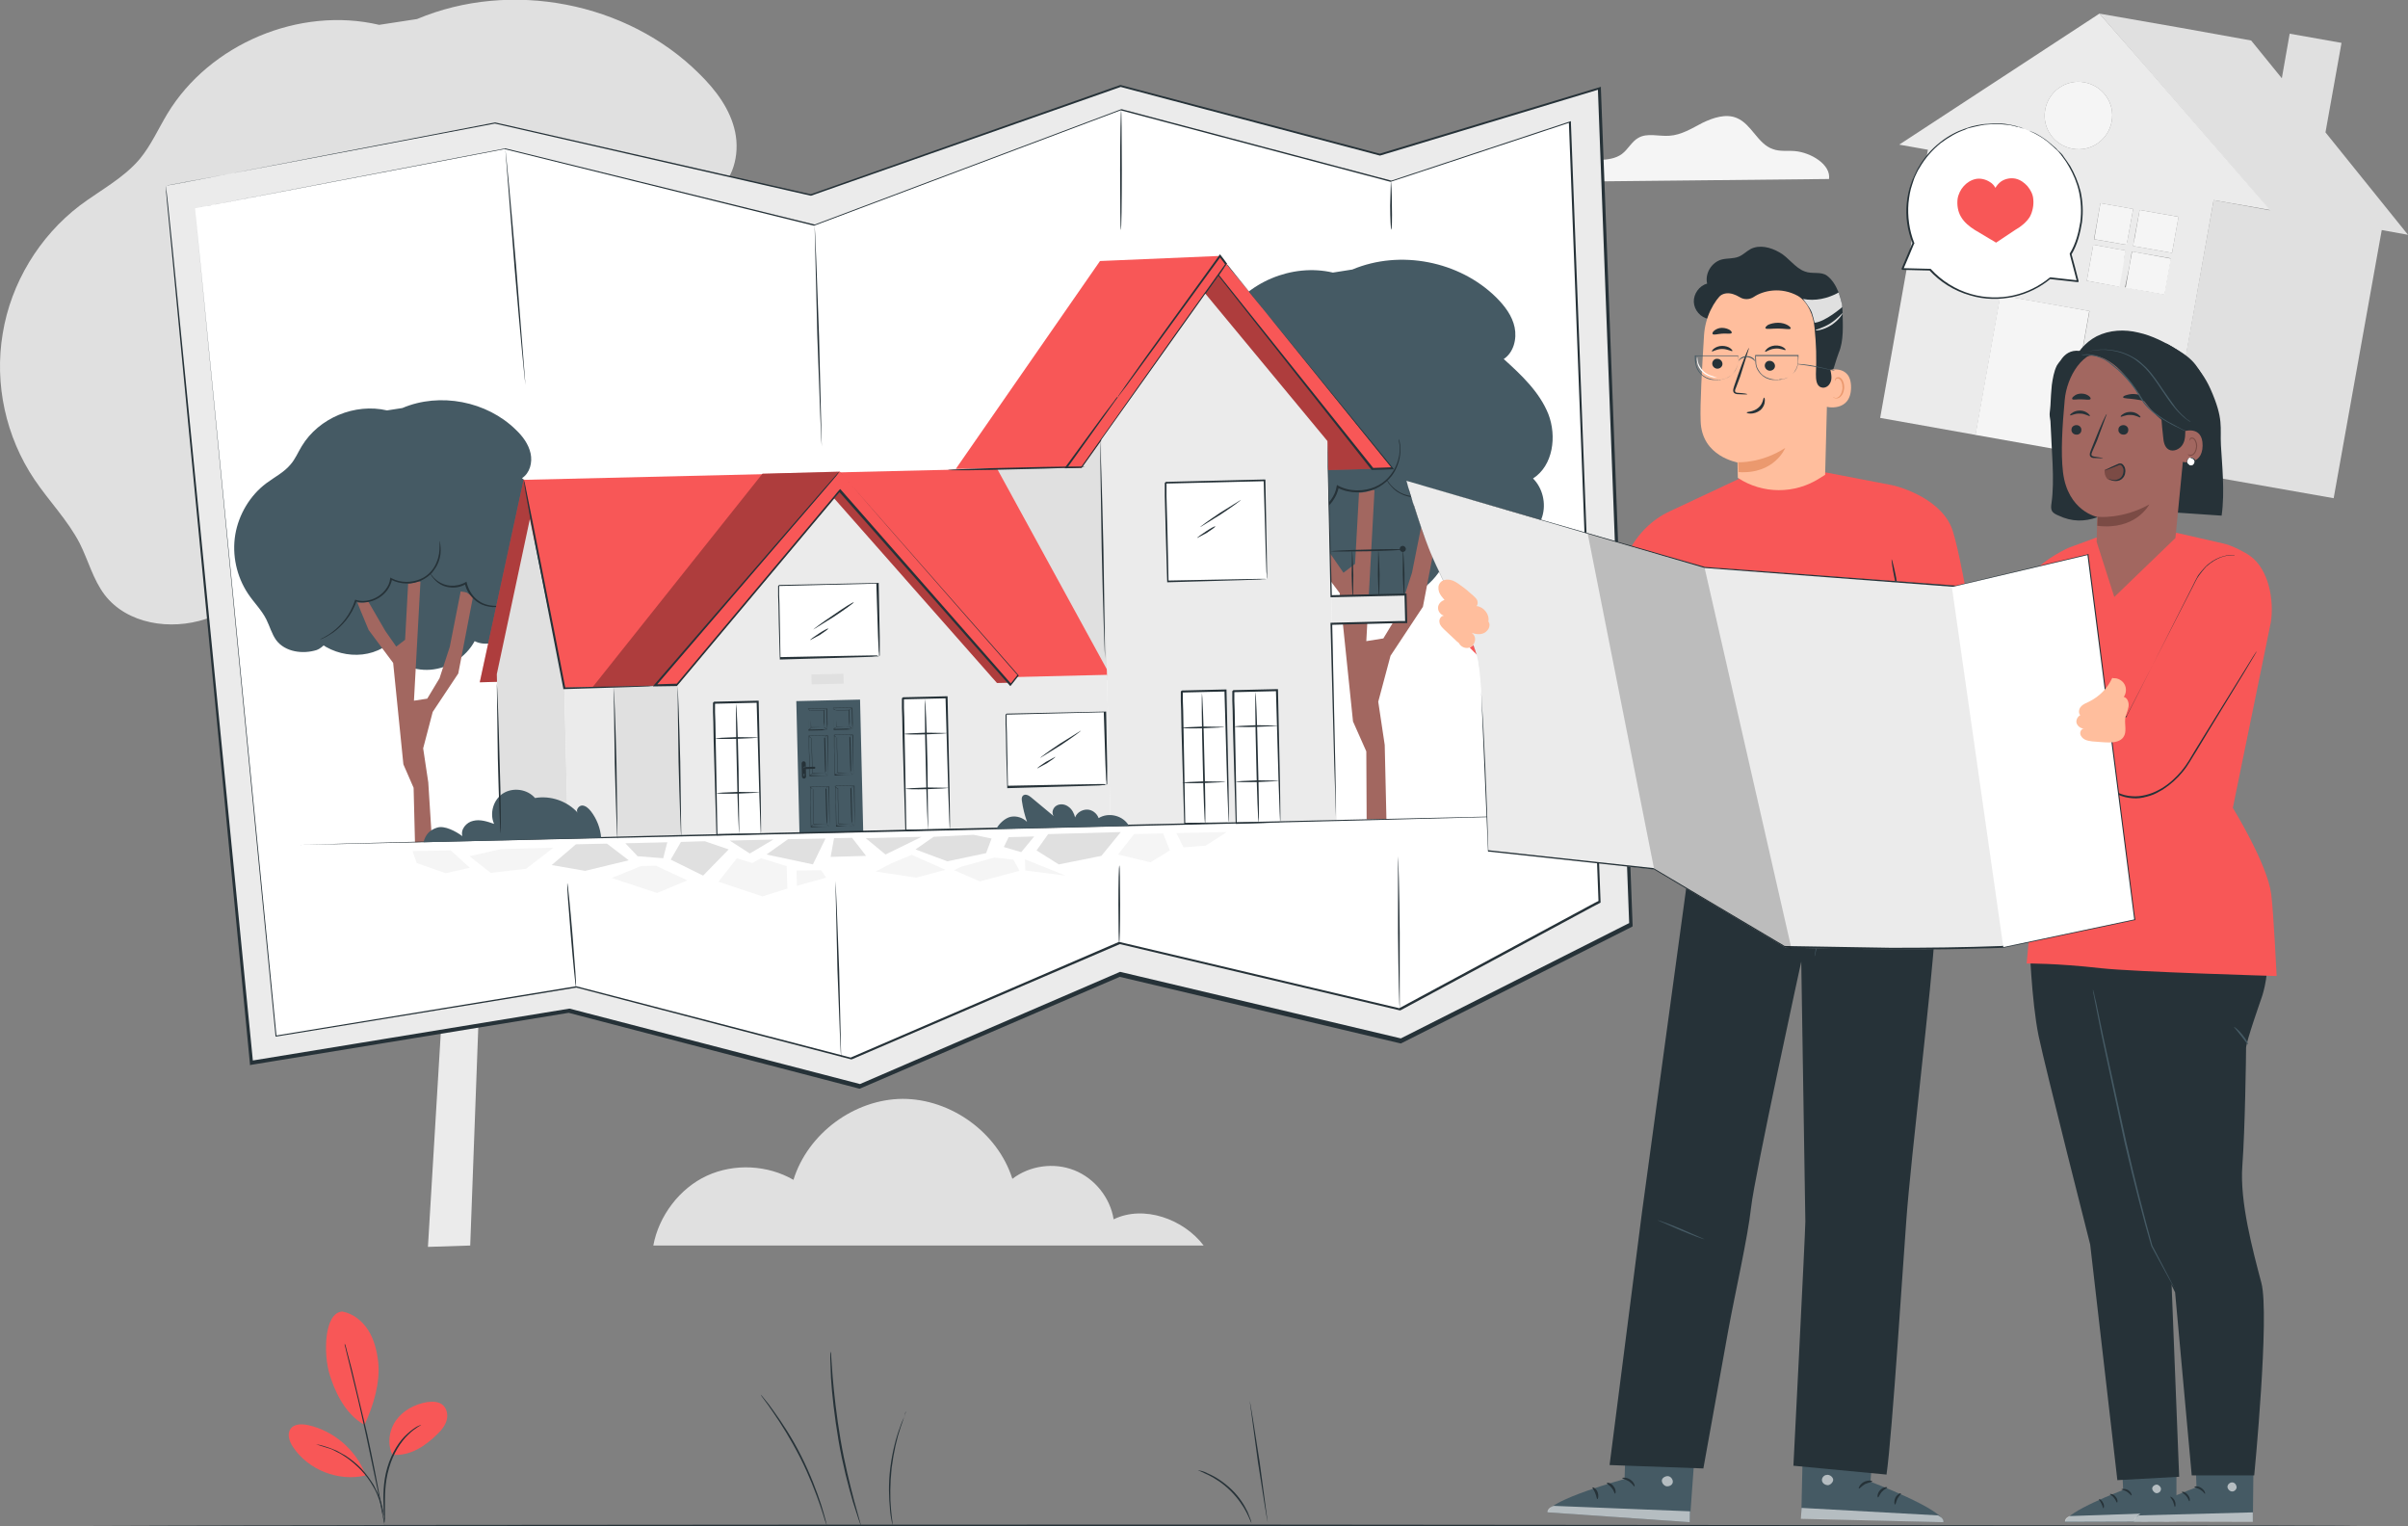 <svg xmlns="http://www.w3.org/2000/svg" xmlns:xlink="http://www.w3.org/1999/xlink" width="789" height="500" fill="none" xmlns:v="https://vecta.io/nano"><rect width="100%" height="100%" fill="#808080" stroke="none"/><style><![CDATA[.B{fill:#263238}.C{fill:#fff}.D{fill:#455a64}.E{fill:#f85757}.F{fill:#e0e0e0}.G{fill:#ebebeb}.H{opacity:.6}.I{fill:#a26760}.J{fill:#7b4b45}.K{fill:#f5f5f5}.L{fill:#ffbe9d}]]></style><g clip-path="url(#A)"><path d="M780.397 75.362L789 76.923l-27.038-33.556 5.251-29.32-16.982-3.01-2.57 14.604-10.055-12.375-22.903-4.125-26.814-4.682 14.859 17.057 41.003 47.38-18.435-3.345-15.753 87.96 55.081 9.699 15.753-87.848z" class="F"/><path d="M725.317 65.552l18.546 3.233-41.003-47.269-14.971-17.057-65.583 42.921 9.385 1.672L616.05 136.9l31.283 5.575 8.156-45.708 29.16 5.128-8.156 45.708 4.804.892 4.469.78 23.909 4.236 15.642-87.96zM699.285 78.372l1.787-9.588 12.737 2.23-2.123 11.817-12.737-2.23.336-2.23zm-59.326-20.401l11.731 2.118-2.123 11.817-11.619-2.118 2.011-11.817zm-4.469 25.529l2.123-11.817 11.731 2.118-2.123 11.817-11.731-2.118zm18.323-23.077l11.731 2.118-2.123 11.817-11.731-2.118 2.123-11.817zm-4.581 25.53l2.123-11.817 11.731 2.118-2.123 11.817-11.731-2.118zm29.831-37.235c-6.034-1.115-10.056-6.8-8.938-12.82s6.815-10.033 12.848-8.919 10.055 6.8 8.938 12.82-6.815 10.034-12.848 8.919zm9.161 17.837l10.725 1.895-2.011 11.037h-.111l-.112.669-.894-.112-9.72-1.672 2.123-11.817zm-4.469 25.418l2.123-11.817 7.262 1.338 3.24.557-.559 3.01-1.564 8.807-10.502-1.895zm13.966-4.682l.782-4.905 12.736 2.23-2.123 11.817-4.915-.892-7.933-1.449 1.453-6.8z" class="G"/><g class="K"><path d="M655.425 96.702l-8.162 45.768 29.148 5.176 8.162-45.768-29.148-5.176zm23.638-47.984c6.033 1.115 11.731-2.899 12.848-8.919s-2.905-11.706-8.938-12.82-11.731 2.898-12.848 8.919 2.905 11.706 8.938 12.82zm-39.033 9.195l-2.114 11.854 11.769 2.09 2.114-11.854-11.769-2.09zm-2.515 13.681l-2.114 11.854 11.77 2.09 2.114-11.854-11.77-2.09zm16.323-11.146l-2.114 11.854 11.769 2.09 2.114-11.854-11.769-2.09zm-2.387 13.59l-2.114 11.854 11.769 2.09 2.114-11.854-11.769-2.09zm44.594 11.022h-.112l.559-3.01-3.352-.557-7.262-1.338-2.123 11.817 10.725 2.007 1.565-8.919zm17.764-13.935v-.112h-.112l-12.625-2.23-1.676 9.476-.112.112-.335 2.23 12.737 2.23 2.123-11.706zm-16.982 9.03l.111-.557 2.011-11.148-10.725-1.895-2.011 11.817 9.72 1.672.894.112zm12.401 16.388l2.123-11.817-12.737-2.341-.894 4.905-1.229 7.023 7.933 1.338h-.112l4.916.892z"/></g><path d="M394.388 408.027c-6.592-8.696-19.663-13.378-29.495-8.585-1.117-7.023-6.145-13.378-12.849-16.053s-14.635-1.561-20.333 2.787c-4.805-15.162-20.111-26.198-35.976-26.198-15.865.111-31.059 11.371-35.752 26.532-8.491-4.905-19.44-5.462-28.378-1.337s-15.753 13.155-17.541 22.854h180.324z" class="F"/><path d="M599.291 58.64c.671-4.794-6.033-8.696-11.172-9.142-2.458-.223-4.916.223-7.262-.669-4.916-1.672-6.927-8.138-11.731-10.145-3.575-1.561-7.821-.112-11.284 1.561-3.464 1.784-6.927 4.013-10.949 4.236-3.464.223-7.151-1.003-10.056.669-2.234 1.226-3.351 3.79-5.474 5.351-2.011 1.449-4.581 1.784-7.151 1.895-2.458.112-5.027.112-7.373 1.226-2.235 1.003-4.134 3.456-3.687 5.909l86.139-.892z" class="K"/><path d="M58.655 185.954c12.401 19.844 41.338 27.09 61.561 15.384 8.826 11.929 24.02 18.841 38.88 17.838s28.825-10.034 35.975-23.077c8.715 4.347 19.999 1.449 26.814-5.463s9.72-17.057 9.608-26.867c-.223-9.699-3.128-19.175-6.591-28.317 0 0-75.861-20.178-81.224-18.729s-85.023 69.231-85.023 69.231z" class="F"/><path d="M97.089 157.972c0 1.449 11.619 29.097 11.619 29.097l20.111 26.867 8.491 82.386 8.491 19.175-5.586 92.976 13.853-.446 3.576-96.767-4.134-27.759 7.821-29.543L182 222.632l12.401-64.995-10.502-1.784-8.938 45.039-8.379 25.53-10.056 16.611-10.949 1.784 5.14-96.656-9.609-4.236-2.793 51.282-7.374 5.685-8.826-12.709-20.222-34.782-4.804 4.571z" class="G"/><path d="M262.553 98.885c-5.586-14.27-17.429-24.972-28.713-35.34 6.368-4.236 8.602-12.82 7.038-20.29s-6.368-13.824-11.843-19.175C205.462.669 167.363-6.689 136.639 6.243l-12.401 1.895C98.094 2.007 68.71 14.382 54.857 37.235c-3.017 5.017-5.363 10.368-9.05 14.827-5.363 6.354-12.96 10.256-19.664 15.273C12.848 77.481 3.575 92.754.894 109.253c-2.793 16.5 1.006 33.891 10.39 47.826 4.804 7.135 10.949 13.378 14.859 20.959 2.793 5.574 4.357 11.817 8.156 16.834 7.374 9.587 21.563 11.706 33.071 7.915 9.05-3.01 28.602-31.438 32.288-38.796 4.469 1.115 23.686.112 27.82-18.394 0 0 10.725 10.367 34.187-3.791 7.039-4.236 17.988 8.361 25.921 13.155 8.602 5.24 15.753 12.486 24.02 18.172 8.268 5.797 18.323 10.033 28.267 8.138 8.714-1.672 16.2-8.361 18.881-16.834s.224-18.283-5.921-24.526c12.848-8.138 15.418-26.867 9.72-41.026z" class="F"/><path d="M54.41 60.87L82.341 347.938l104.24-17.057 95.301 24.749 85.022-36.566 92.173 21.85 75.191-38.015-10.279-273.913-71.951 21.739-85.022-22.52L265.57 63.88 162.113 40.357 54.41 60.87z" class="G"/><path d="M54.41 60.87s.112 0 .447-.112.782-.112 1.341-.223l5.363-1.003 20.893-4.013 79.66-15.385h.112.111L265.793 63.657h-.223l101.446-35.786h.112.111l85.023 22.52h-.335l71.95-21.739.671-.223v.669l10.39 274.025v.334l-.335.223-1.564.781-73.738 37.235-.224.111h-.223l-92.173-21.85h.335l-85.023 36.566-.223.112h-.223l-95.302-24.861h.224L82.341 348.83l-.447.111v-.446L61.672 138.908l-5.474-57.414-1.452-14.939-.335-3.79V60.87s.112.446.112 1.338l.447 3.902 1.564 15.05 5.698 57.525L82.9 347.938l-.559-.446 104.128-17.057h.112.111l95.301 24.749h-.335l85.023-36.677.223-.112h.224l92.173 21.851h-.447l73.738-37.236c.559-.223 1.005-.557 1.564-.78l-.335.558-10.279-274.025.671.446-71.951 21.739h-.112-.112l-85.022-22.52h.335L265.793 64.103h-.111-.112L162.113 40.469h.112L82.677 55.519 61.784 59.421l-5.363 1.003c-.559.112-1.006.223-1.341.223-.447.223-.67.223-.67.223z" class="B"/><path d="M63.907 68.227L90.386 339.465l98.318-16.165 90.05 23.523 87.927-37.905 91.95 21.74 65.359-35.229-9.72-255.407-58.544 19.398-88.374-23.411-100.441 37.793-101.334-24.972-101.67 19.398z" class="C"/><path d="M63.907 68.228l101.67-19.621 101.446 24.972h-.112l100.441-37.793h.111.112l88.374 23.411h-.111l58.543-19.398.335-.112v.335l9.721 255.406v.223l-.112.112-2.57 1.338-62.901 33.89h-.112-.111l-91.838-21.739h.223l-87.927 37.793h-.112-.111l-90.051-23.523h.112l-98.429 16.054h-.223v-.223L63.907 68.228c.224 1.784 10.279 105.016 26.702 271.237l-.223-.223 98.429-16.165 90.051 23.411h-.224l87.927-37.904h.112.112l91.838 21.739h-.224l62.901-33.89c.894-.446 1.788-1.004 2.57-1.338l-.112.223-9.72-255.407.335.223-58.655 19.398h-.112-.112l-88.374-23.411h.112L266.799 73.913h-.111-.112L165.242 48.83h.111L63.907 68.228z" class="B"/><path d="M100.553 206.021c5.027 8.027 16.647 10.926 24.803 6.243 3.575 4.794 9.72 7.581 15.641 7.135s11.619-4.013 14.524-9.364c3.575 1.783 8.044.557 10.838-2.23s3.91-6.912 3.91-10.814c-.112-3.902-1.229-7.692-2.681-11.371 0 0-30.613-8.138-32.736-7.581-2.234.669-34.299 27.982-34.299 27.982z" class="D"/><path d="M116.083 194.649c0 .558 4.692 11.706 4.692 11.706l8.045 10.814 3.351 33.222 3.352 7.692.447 17.837 5.586-.223-1.229-19.398-1.676-11.148 3.129-11.928 8.379-12.598 5.028-26.198-4.246-.669-3.575 18.171-3.352 10.257-4.022 6.689-4.357.669 2.123-38.908-3.911-1.672-1.117 20.624-2.905 2.23-3.575-5.128-8.156-14.047-2.011 2.006z" class="I"/><path d="M182.671 170.904c-2.235-5.686-7.039-10.034-11.62-14.27 2.57-1.672 3.464-5.128 2.793-8.138s-2.569-5.574-4.804-7.692c-9.496-9.365-24.914-12.375-37.204-7.135l-5.028.78c-10.502-2.453-22.345 2.453-27.931 11.706-1.229 2.006-2.123 4.236-3.687 6.02-2.123 2.564-5.251 4.125-7.933 6.131-5.363 4.014-9.05 10.257-10.167 16.834-1.117 6.689.447 13.713 4.134 19.287 1.899 2.898 4.469 5.351 6.033 8.472 1.117 2.23 1.788 4.794 3.24 6.801 2.905 3.902 8.714 4.682 13.295 3.233 3.687-1.226 11.508-12.709 12.96-15.608 1.788.446 9.497 0 11.172-7.469 0 0 4.358 4.125 13.743-1.561 2.793-1.672 7.262 3.345 10.502 5.351 3.463 2.118 6.368 5.017 9.72 7.358s7.374 4.014 11.396 3.345c3.463-.669 6.591-3.345 7.597-6.801s.112-7.358-2.458-9.922c5.475-3.456 6.592-11.037 4.246-16.722z" class="D"/><g class="B"><path d="M144.014 177.259s.112.111.112.446c.112.334.223.78.223 1.449.112 1.226.112 3.122-.782 5.24-.447 1.115-1.117 2.118-2.011 3.233-.894 1.003-2.123 1.895-3.575 2.564-2.793 1.226-6.592 1.449-9.943-.335l.446-.223c-.223 1.338-.782 2.564-1.564 3.679-2.458 3.345-6.927 4.794-10.39 3.679l.335-.223c-1.676 5.128-5.028 8.473-7.597 10.368-1.341.892-2.458 1.561-3.24 1.895-.335.223-.671.335-.894.335-.223.111-.335.111-.335.111 0-.111 1.787-.669 4.245-2.564s5.698-5.24 7.262-10.256l.112-.223.224.111c3.24 1.004 7.373-.334 9.72-3.456.782-1.003 1.34-2.229 1.452-3.456l.112-.446.335.223c3.128 1.673 6.703 1.45 9.385.335 2.793-1.115 4.581-3.456 5.363-5.463.893-2.006 1.005-3.902 1.005-5.128.112-1.226-.112-1.784 0-1.895z"/><path d="M165.8 197.882s-.335.223-1.117.558c-.782.223-1.9.446-3.24.446-1.453-.112-3.129-.446-4.693-1.45s-3.016-2.564-3.91-4.57c-.224-.558-.447-1.227-.559-1.784l.447.223c-1.676 1.003-3.575 1.338-5.251 1.115-1.676-.112-3.016-.781-4.022-1.561s-1.564-1.561-2.011-2.118c-.335-.558-.447-.892-.447-.892.112-.112.67 1.338 2.681 2.675 1.006.669 2.347 1.227 3.911 1.338s3.352-.223 4.916-1.115l.335-.223.112.446c.111.558.335 1.115.558 1.673.782 1.895 2.123 3.456 3.575 4.347 1.453 1.004 3.129 1.338 4.469 1.45 2.682.223 4.246-.669 4.246-.558z"/></g><path d="M403.103 180.157c6.256 10.144 21.116 13.823 31.394 7.915 4.581 6.131 12.29 9.587 19.887 9.141 7.597-.557 14.748-5.128 18.323-11.817 4.469 2.23 10.167.781 13.742-2.787 3.464-3.567 5.028-8.695 4.916-13.712s-1.564-9.811-3.352-14.493c0 0-38.768-10.256-41.45-9.587s-43.46 35.34-43.46 35.34z" class="D"/><path d="M422.767 165.775c0 .78 5.921 14.827 5.921 14.827l10.279 13.712 4.357 42.029 4.357 9.811.112 22.296 6.48-.111-.559-24.303-2.122-14.159 4.022-15.05 10.614-16.053 6.368-33.222-5.363-.892-4.581 22.965-4.245 13.044-5.14 8.472-5.586.892 2.682-49.386-4.916-2.119-1.453 26.199-3.798 2.898-4.469-6.466-10.391-17.837-2.569 2.453z" class="I"/><path d="M507.342 135.675c-2.905-7.247-8.826-12.821-14.636-18.061 3.24-2.118 4.357-6.577 3.575-10.367s-3.24-7.024-6.033-9.811c-12.066-11.929-31.506-15.719-47.148-9.142l-6.368 1.003c-13.295-3.122-28.378 3.122-35.417 14.939-1.564 2.564-2.681 5.351-4.581 7.58-2.681 3.233-6.591 5.24-10.055 7.804-6.815 5.128-11.507 12.932-12.96 21.405-1.452 8.361.559 17.28 5.251 24.415 2.458 3.678 5.586 6.8 7.598 10.702 1.452 2.898 2.234 6.02 4.133 8.584 3.799 4.905 11.061 6.02 16.871 4.125 4.692-1.561 14.636-16.054 16.535-19.844 2.235.557 12.066 0 14.189-9.365 0 0 5.475 5.24 17.429-1.895 3.575-2.118 9.162 4.237 13.295 6.689 4.358 2.676 8.045 6.355 12.29 9.253s9.385 5.128 14.413 4.125c4.469-.892 8.267-4.236 9.608-8.584s.112-9.365-3.017-12.486c6.592-4.236 7.821-13.824 5.028-21.07z" class="D"/><g class="B"><path d="M458.295 143.812s.112.223.224.558c.111.446.223 1.003.335 1.784.112 1.56 0 4.013-1.117 6.689-.559 1.337-1.341 2.787-2.57 4.013-1.117 1.226-2.681 2.453-4.469 3.233-3.575 1.561-8.379 1.784-12.513-.334l.447-.223c-.224 1.672-1.006 3.233-2.011 4.682-3.129 4.236-8.715 6.02-13.072 4.571l.335-.223c-1.006 3.233-2.57 5.908-4.357 8.138-1.676 2.23-3.575 3.79-5.251 5.017s-3.017 1.895-4.022 2.341c-.447.223-.894.334-1.118.446s-.447.111-.447.111.559-.223 1.453-.78c1.005-.446 2.346-1.227 3.91-2.453s3.352-2.787 5.028-5.017c1.676-2.118 3.24-4.905 4.245-8.026l.112-.223.224.111c4.133 1.338 9.384-.446 12.401-4.459 1.006-1.338 1.676-2.899 1.899-4.459l.112-.446.335.223c3.911 2.118 8.603 1.895 12.067.446 1.787-.781 3.24-1.784 4.357-3.01s2.011-2.565 2.569-3.902c1.118-2.564 1.341-4.906 1.229-6.466-.223-1.45-.446-2.342-.335-2.342z"/><path d="M485.891 169.9s-.112.112-.335.223l-1.006.446c-.894.334-2.346.557-4.134.557-1.787-.111-3.91-.557-5.921-1.895-2.011-1.226-3.799-3.233-4.916-5.797-.335-.78-.559-1.561-.67-2.23l.447.223c-2.123 1.227-4.581 1.673-6.592 1.45-2.123-.223-3.799-1.004-5.139-1.896-1.229-.891-2.012-1.895-2.57-2.564-.447-.669-.67-1.114-.559-1.114.112-.112.894 1.783 3.352 3.455 1.229.892 2.905 1.561 4.916 1.784s4.245-.223 6.256-1.449l.336-.223.111.446c.112.669.336 1.449.671 2.118 1.005 2.453 2.681 4.348 4.58 5.574s3.911 1.784 5.698 1.895c1.676.112 3.129-.111 4.022-.334l1.453-.669z"/></g><path d="M452.151 153.512l-23.574.669-44.132-49.164 15.865-18.506 51.841 67.001z" class="E"/><path opacity=".3" d="M452.151 153.512l-23.574.669-44.132-49.164 15.865-18.506 51.841 67.001z" fill="#000"/><path d="M171.61 156.968l-14.413 66.555 7.933-.223 12.848-58.305-6.368-8.027z" class="E"/><path opacity=".3" d="M171.61 156.968l-14.413 66.555 7.933-.223 12.848-58.305-6.368-8.027z" fill="#000"/><g class="F"><path d="M164.124 275.363l-1.341-54.515 10.837-50.836 11.285 55.295 1.229 49.498-22.01.558zM366.11 138.758l-41.437.988 2.011 83.921 41.437-.988-2.011-83.921z"/></g><path d="M171.609 157.191l13.296 68.339 178.871-4.237-37.093-67.781-155.074 3.679z" class="E"/><path d="M362.706 221.071l-177.812 4.242 1.185 49.484 177.813-4.242-1.186-49.484z" class="G"/><path d="M200.77 225.084l1.229 49.275 21.451-.446-1.564-49.498-21.116.669z" class="F"/><path d="M275.29 160.759l-53.404 63.656 1.564 49.499 105.245-2.564-2.011-47.603-51.394-62.988z" class="G"/><g class="E"><path d="M195.742 225.084l54.075-69.899 25.361-.669-55.974 70.011-23.462.557zm117.423-71.461l41.226-.446 47.483-66.666-2.122-2.675-39.327 1.672-47.26 68.116z"/><path d="M366.345 129.878l-16.982 23.412 5.028-.112 47.483-66.666-2.123-2.676-33.406 46.042z"/></g><path d="M366.345 129.878s0-.111.112-.223c.112-.223.224-.334.447-.669.447-.557 1.006-1.449 1.788-2.564l6.815-9.587 24.021-33.222.223-.335.224.335c.67.78 1.34 1.784 2.011 2.676l.111.111-.111.112-16.089 22.631-31.394 44.036-.112.111h-.112l-5.027.112h-.447l.223-.334 12.513-17.057 3.464-4.571c.335-.558.67-.892.894-1.226.335-.223.446-.335.446-.335s-.111.112-.223.446l-.894 1.226-3.352 4.683-12.289 17.168-.224-.334 5.028-.112-.224.112 31.283-44.148 16.089-22.519v.335l-2.011-2.676h.447l-24.133 33.11-6.927 9.476-1.899 2.453c-.224.223-.335.446-.447.669-.112.111-.224.111-.224.111z" class="B"/><path d="M434.945 144.482l3.016 124.303-74.073 1.784-3.017-126.533 34.076-47.826 39.998 48.272z" class="G"/><g class="B"><path d="M459.635 180.045c.112 0 .447 3.567.559 8.027v8.138c-.112 0-.447-3.568-.559-8.027v-8.138z"/><path d="M459.636 180.045c0 .112-5.251.446-11.843.558-6.48.111-11.843.111-11.843 0s5.251-.446 11.843-.558c6.48-.223 11.843-.223 11.843 0z"/><path d="M451.927 196.321c-.112 0-.336-3.567-.447-8.027l.111-8.026c.112 0 .336 3.567.447 8.026l-.111 8.027zm-8.603.223c-.112 0-.335-3.567-.447-8.138l.112-8.138c.112 0 .335 3.567.447 8.138l-.112 8.138z"/></g><path opacity=".3" d="M194.178 225.084l55.639-69.899 25.361-.669-55.974 70.011-25.026.557z" fill="#000"/><path d="M273.279 163.211l53.405 60.536 4.469-.112-55.863-62.876-2.011 2.452z" class="E"/><path opacity=".3" d="M273.279 163.211l53.405 60.536 4.469-.112-55.863-62.876-2.011 2.452z" fill="#000"/><path d="M275.178 154.516l-60.443 70.122 7.151-.223 53.404-63.656 55.863 63.656 2.457-3.121-58.432-66.778z" class="E"/><g class="B"><path d="M275.178 154.516s.112.111.224.334c.223.223.447.557.782.892l3.128 3.567 11.843 13.49 42.567 48.383.112.112-.112.111-2.458 3.122-.223.223-.224-.223-55.974-63.545h.447l-1.676 2.006-51.728 61.65-.112.112h-.112l-7.15.111h-.559l.335-.446 43.908-50.724 12.29-14.159 3.24-3.679c.335-.446.67-.668.782-.891l.67-.446-.335.334c-.223.223-.447.557-.782 1.003l-3.24 3.791c-2.793 3.344-7.039 8.138-12.29 14.27l-43.572 50.724-.224-.446c2.346-.111 4.693-.111 7.151-.223l-.224.112 51.729-61.65c.558-.669 1.117-1.449 1.676-2.007l.223-.223.223.223 55.863 63.657h-.335l2.458-3.122v.335l-42.344-48.384-11.843-13.601-3.128-3.567c-.335-.446-.559-.669-.782-.892s-.224-.334-.224-.334z"/><path d="M223.226 274.359c-.112 0-.559-11.148-.894-24.861l-.335-24.86c.112 0 .559 11.148.894 24.86l.335 24.861zm-20.893.669c-.111 0-.558-11.148-.893-24.861l-.336-24.86c.112 0 .559 11.148.894 24.86l.335 24.861z"/></g><path d="M281.803 229.186l-20.886.499 1.039 43.353 20.886-.498-1.039-43.354z" class="D"/><path d="M263.447 255.073c-.335 0-.67-.334-.67-.669l-.112-4.347c0-.335.335-.669.67-.669s.671.334.671.669l.111 4.347c0 .335-.335.669-.67.669z" class="B"/><path d="M263.671 253.736c0-.112-.112-.223-.224-.223s-.223.111-.223.223.111.111.111.223v.223s0 .111.112.111.112 0 .112-.111v-.223c0-.112.112-.223.112-.223z" class="D"/><path d="M266.798 251.841l-3.128.111c-.223 0-.335-.111-.335-.334s.112-.335.335-.335l3.128-.111c.224 0 .336.111.336.334s-.112.335-.336.335z" class="B"/><path d="M264.676 251.952h-.447-.447c-.223 0-.447 0-.559-.223-.111-.111-.111-.223 0-.334s.224-.112.224-.223c.223-.112.335 0 .447 0h.447s-.112 0-.447.111c-.112 0-.335 0-.447.112-.224 0-.224.223-.224.334.224.223.671.223.894.223h.559z" class="D"/><g class="B"><path d="M271.044 239.131s0-.78-.112-2.007l-.111-5.128-6.145.112.112-.112v.112.111.223.446 1.003 1.784l.111 3.344 4.469-.111c1.006.223 1.676.223 1.676.223s-.559 0-1.676.111l-4.469.112-.111-3.345v-1.783-1.004-.446-.222-.112-.111l.111-.112 6.145-.111.112 5.128-.112 1.895zm-1.006-.892s0-.557-.111-1.561l-.112-3.901-4.246.111.112-.111v.111.223.334.781 1.449 2.564h3.128 1.229-1.117l-3.128.112-.112-2.564v-1.45-.78-.335-.223-.111l.112-.111 4.245-.112.112 3.902-.112 1.672zm1.342 15.83c-.112-2.229-.224-6.466-.336-13.266h.112c-1.899 0-4.022.111-6.145.111l.112-.111v.111.112.223.446.891 1.896c0 1.226 0 2.341.112 3.456 0 2.229.112 4.236.112 6.02 3.016.111 4.804.111 6.033.111-1.341 0-3.129.112-6.145.223 0-1.784-.112-3.79-.112-6.02 0-1.115-.112-2.341-.112-3.456v-1.895-.892-.446-.223-.111-.112s-.111.112.112-.111c2.123 0 4.246-.112 6.145-.112l.112 13.155z"/><path d="M270.374 253.401v-.892l-.112-2.452-.223-8.362h.111l-4.245.112.112-.112v.112.223.446.892 1.672l.111 3.121.112 5.129 4.134.111h-1.117l-3.129.111-.111-5.128-.112-3.121v-1.672-.892-.446-.223-.112s-.112.112.112-.111l4.245-.112h.112v.112l.223 8.361v2.453c-.223.446-.223.78-.223.78zm1.452 17.391c-.112-2.23-.224-6.466-.335-13.267h.111c-1.899 0-4.022.112-6.144.112l.111-.112v.112.111.223.446.892 1.895c0 1.227 0 2.341.112 3.456 0 2.23.112 4.237.112 6.02 2.905.223 4.692.112 6.033.112-1.341 0-3.128.111-6.145.223 0-1.784-.112-3.791-.112-6.02 0-1.115-.111-2.341-.111-3.456v-1.895-.892-.446-.223-.112-.111s-.112.111.111-.112c2.123 0 4.246-.111 6.145-.111l.112 13.155z"/><path d="M270.82 270.124v-.892l-.112-2.453-.223-8.361h.112l-4.246.111.112-.111v.111.223.446.892 1.672l.112 3.122.111 5.128 4.134.112h-1.117l-3.128.111-.112-5.128-.112-3.122v-1.672-.892-.446-.223-.111s-.112.111.112-.112l4.245-.111h.112v.111l.224 8.362v2.452c-.224.446-.224.781-.224.781zm-4.915-31.773l-.447.446c-.335.222-.559.445-.559.334l.447-.446c.224-.223.447-.334.559-.334zm5.139.669s-.223-.112-.558-.335-.559-.446-.447-.446c0 0 .223.112.558.335s.559.446.447.446zm-.223-6.801s-.223.223-.447.334c-.223.223-.447.335-.559.335 0 0 .224-.223.447-.335l.559-.334zm-5.14.668s-.223-.111-.558-.222c-.224-.112-.447-.335-.447-.335s.223.112.558.223c.224.112.447.334.447.334zm.112 8.92s-.335-.112-.558-.335-.336-.557-.336-.557l.447.446.447.446zm5.251-1.004s-.112.223-.447.446c-.223.223-.447.334-.447.334s.112-.223.447-.446c.224-.223.447-.334.447-.334zm-4.916 12.71s-.223.223-.447.334c-.223.223-.447.335-.447.335s.112-.223.336-.446c.223-.112.446-.223.558-.223zm5.14.556s-.224-.111-.447-.334-.447-.335-.335-.335c0 0 .223.112.447.335l.335.334z"/><path d="M266.351 258.64s-.223-.223-.558-.446-.447-.446-.447-.557c0 0 .223.223.558.446.224.334.447.557.447.557zm5.14-1.115l-.447.446c-.224.223-.447.446-.559.446s.224-.223.447-.446c.335-.223.559-.446.559-.446zm-5.14 12.598s-.111.223-.335.446-.447.334-.447.334.112-.223.336-.446.446-.334.446-.334zm5.363.669s-.223-.111-.447-.334l-.447-.446s.224.111.447.334l.447.446zm7.598-31.884s0-.78-.112-2.006l-.112-5.129-6.145.112.112-.112v.112.111.223.446 1.004 1.783l.112 3.345 4.469-.112c1.005.223 1.676.223 1.676.223s-.559 0-1.676.112l-4.469.111-.112-3.344v-1.784V233v-.446-.223-.112-.111l.112-.112 6.145-.111.111 5.128-.111 1.895zm-1.005-.78s0-.558-.112-1.561l-.112-3.902-4.245.112.112-.112v.112.223.334.78 1.45 2.564h3.128c.782-.112 1.229 0 1.229 0h-1.117l-3.129.111-.111-2.564v-1.449-.78-.335-.223-.111l.111-.112 4.246-.111.112 3.902-.112 1.672zm1.34 15.719c-.112-2.229-.223-6.465-.335-13.266h.112c-1.9 0-4.022.112-6.145.112l.112-.112v.112.111.223.446.892 1.895c0 1.226 0 2.341.111 3.456 0 2.23.112 4.236.112 6.02 2.905.223 4.693.111 6.033.111-1.34 0-3.128.112-6.145.223 0-1.783-.111-3.79-.111-6.02 0-1.114-.112-2.341-.112-3.456v-1.895-.892-.446-.223-.111-.111s-.112.111.112-.112c2.122 0 4.245-.111 6.144-.111l.112 13.154zm-1.006-.669v-.892l-.111-2.452-.224-8.361h.112l-4.246.111.112-.111v.111.223.446.892 1.672l.112 3.122.112 5.128 4.133.111h-1.117l-3.128.112-.112-5.128-.112-3.122v-1.672-.892-.446-.223-.111s-.111.111.112-.112l4.246-.111h.111v.111l.224 8.361v2.453c-.224.446-.224.78-.224.78zm1.453 17.391c-.111-2.229-.223-6.466-.335-13.266h.112c-1.899 0-4.022.111-6.145.111l.112-.111v.111.112.223.446.891 1.896c0 1.226 0 2.341.112 3.456 0 2.229.111 4.236.111 6.02 2.905.223 4.693.223 6.033.111-1.34 0-3.128.112-6.144.223 0-1.784-.112-3.79-.112-6.02 0-1.115-.112-2.341-.112-3.456v-1.895-.892-.446-.223-.111-.112s-.112.112.112-.111c2.123 0 4.245-.112 6.145-.112l.111 13.155z"/><path d="M278.976 269.901v-.892l-.111-2.452-.224-8.362h.112l-4.246.112.112-.112v.112.223.446.892 1.672l.112 3.121.112 5.129 4.133.111h-1.117l-3.128.111-.112-5.128-.112-3.121v-1.672-.892-.446-.223-.112s-.111.112.112-.111l4.246-.112h.111v.112l.224 8.361v2.453c-.224.446-.224.78-.224.78zm-4.915-31.773l-.447.446c-.223.223-.558.446-.558.334l.447-.446c.335-.111.558-.334.558-.334z"/><path d="M279.312 238.797s-.224-.112-.559-.334-.558-.446-.447-.446c0 0 .224.111.559.334l.447.446zm-.223-6.801s-.224.223-.447.335c-.224.222-.447.334-.559.334 0 0 .223-.223.447-.334.223-.223.447-.335.559-.335zm-5.251.669s-.224-.112-.559-.223c-.224-.112-.447-.335-.447-.335s.223.112.559.223c.335.223.447.335.447.335zm.223 8.919s-.335-.111-.559-.334-.335-.558-.335-.558l.447.446.447.446zm5.251-1.003s-.112.223-.447.446c-.224.223-.447.334-.447.334s.112-.223.447-.445.335-.335.447-.335zm-5.028 12.709s-.223.223-.446.334c-.224.223-.447.335-.447.335s.111-.223.335-.446c.335-.111.558-.223.558-.223zm5.251.557s-.223-.112-.446-.335-.447-.334-.336-.334c0 0 .224.111.447.334l.335.335zm-5.028 4.683s-.223-.223-.558-.446-.447-.446-.447-.558c0 0 .223.223.559.446s.558.446.446.558zm5.252-1.227l-.446.446c-.224.223-.447.446-.559.446l.447-.446c.223-.223.447-.446.558-.446zM274.62 269.9s-.112.223-.335.446-.447.335-.447.335.112-.223.335-.446c.224-.112.447-.335.447-.335zm5.363.669s-.224-.111-.447-.334l-.447-.446s.223.112.447.335l.447.445zm-65.248-45.931s-.223 0-.559.112c-.446 0-1.005 0-1.675.111l-6.145.223-21.563.669h-.224v-.223l-3.798-19.509-6.704-34.448-1.899-10.48-.447-2.898c0-.335-.112-.558-.112-.781v-.223s0 .112.112.223c0 .223.112.446.224.781l.558 2.787 2.123 10.479 6.815 34.448 3.799 19.51-.224-.223 21.563-.446 6.145-.112h1.676c.112-.111.335-.111.335 0z"/></g><path d="M401.874 86.511l54.41 67.001-6.591.111-50.388-63.433 2.569-3.679z" class="E"/><g class="B"><path d="M401.874 86.511s0 .112-.112.223c-.111.223-.223.446-.446.669l-1.9 2.787v-.112L450.028 153.4l-.224-.111 3.687-.112 2.905-.111-.224.446-38.321-47.38-11.62-14.382-3.128-3.902-.782-1.003c-.335-.223-.447-.335-.447-.335s.112.112.224.335c.223.223.447.557.782 1.003l3.128 3.79 11.619 14.158 38.769 47.492.335.446h-.559l-2.904.111-3.687.112h-.112l-.112-.112-50.276-63.656 2.011-2.676c.224-.223.335-.446.447-.669l.335-.335zm-46.366 66.444c0 .111-10.055.557-22.457.78-12.401.335-22.456.446-22.456.223 0-.111 10.055-.557 22.456-.78 12.402-.335 22.457-.446 22.457-.223z"/></g><path d="M310.07 228.483l-14.297.341 1.039 43.354 14.297-.341-1.039-43.354z" class="C"/><g class="B"><path d="M311.154 271.795v-.223-.669l-.112-2.453-.335-9.03-.894-30.88.336.223-14.301.334.335-.334v.111.223.446.78 1.561l.112 3.233.111 6.243.224 11.594.335 19.064-.223-.223 10.502-.112h2.793.782c.223.112.335.112.335.112h-.223-.671l-2.793.111-10.614.335h-.223v-.223l-.559-19.064-.335-11.594-.112-6.243-.111-3.233v-1.561-.78-.446-.223-.111c.111-.112-.336.334.335-.335l14.301-.334h.335v.334l.67 31.104.112 9.03v2.341l-.112.892z"/><path d="M310.483 240.134c0 .111-3.24.334-7.15.446s-7.15 0-7.15-.112 3.24-.334 7.15-.446l7.15.112zm.448 17.948c0 .112-3.24.335-7.151.446s-7.15 0-7.15-.111 3.24-.335 7.15-.446l7.151.111z"/><path d="M304.115 271.906c-.111 0-.558-9.587-.782-21.404-.335-11.818-.335-21.517-.223-21.517s.558 9.588.782 21.405l.223 21.516z"/></g><path d="M401.461 226.256l-14.297.341 1.039 43.353 14.296-.341-1.038-43.353z" class="C"/><g class="B"><path d="M402.545 269.565v-.222-.669l-.112-2.453-.335-9.03-.894-30.881.335.223-14.301.335.336-.335v.112.223.446.78 1.561l.111 3.233.112 6.243.223 11.594.336 19.063-.224-.223 10.502-.111h2.793.782c.224.111.336.111.336.111h-.224-.67l-2.793.112-10.614.334h-.224v-.223l-.558-19.063-.335-11.594-.112-6.243-.112-3.233v-1.561-.78-.446-.223-.112c.112-.111-.335.335.335-.334l14.301-.335h.335v.335l.671 31.103.111 9.03v2.342c-.111.557-.111.891-.111.891z"/><path d="M401.315 238.127c0 .112-3.24.335-7.15.446s-7.15 0-7.15-.111 3.24-.335 7.15-.446l7.15.111zm.336 17.949c0 .111-3.24.334-7.15.446s-7.15 0-7.15-.112 3.24-.334 7.15-.446l7.15.112z"/><path d="M394.836 269.9c-.112 0-.559-9.587-.782-21.404-.335-11.818-.335-21.405-.224-21.517.112 0 .559 9.588.783 21.405.335 11.929.446 21.516.223 21.516z"/></g><path d="M418.33 226.143l-14.297.341 1.039 43.354 14.296-.341-1.038-43.354z" class="C"/><g class="B"><path d="M419.415 269.454v-.223-.669l-.112-2.452-.335-9.03-.894-30.881.335.223-14.301.334.336-.334v.111.223.446.781 1.56l.111 3.233.112 6.243.224 11.595.335 19.063-.224-.223 10.502-.111h2.794.782c.223.111.335.111.335.111h-.224-.67l-2.793.112-10.614.334h-.223v-.223l-.559-19.063-.335-11.595-.112-6.243-.112-3.233v-1.56-.781-.446-.223-.111c.112-.112-.335.334.335-.335l14.301-.334h.335v.334l.671 31.104.111 9.03v2.341c-.111.558-.111.892-.111.892z"/><path d="M418.744 237.682c0 .111-3.24.334-7.15.446s-7.151 0-7.151-.112 3.24-.334 7.151-.446l7.15.112zm.447 18.059c0 .112-3.24.335-7.15.446s-7.15 0-7.15-.111 3.24-.335 7.15-.446l7.15.111z"/><path d="M412.376 269.454c-.112 0-.559-9.587-.782-21.405-.335-11.817-.335-21.404-.223-21.516.111 0 .558 9.588.782 21.405.335 11.929.447 21.516.223 21.516z"/></g><path d="M248.174 229.932l-14.296.341 1.038 43.354 14.297-.341-1.039-43.354z" class="C"/><g class="B"><path d="M249.259 273.244v-.223-.669l-.112-2.452-.335-9.03-.894-30.881.335.223-14.301.334.335-.334v.111.223.446.781 1.56l.112 3.233.112 6.243.223 11.595.335 19.063-.223-.223 10.502-.111h2.793.782c.224.111.336.111.336.111h-.224-.67l-2.793.112-10.614.334h-.224v-.223l-.558-19.063-.335-11.595-.112-6.243-.112-3.233v-1.56-.781-.446-.223-.111c.112-.112-.335.334.335-.335l14.301-.334h.335v.334l.671 31.104.111 9.03v2.341l-.111.892z"/><path d="M248.588 241.583c0 .112-3.24.335-7.15.446s-7.151 0-7.151-.111 3.24-.335 7.151-.446l7.15.111zm.447 17.949c0 .111-3.24.334-7.15.446s-7.151 0-7.151-.112 3.24-.334 7.151-.446l7.15.112z"/><path d="M242.22 273.355c-.112 0-.559-9.587-.782-21.404-.335-11.817-.335-21.516-.224-21.516s.559 9.587.782 21.404l.224 21.516z"/></g><path d="M287.508 191.142l-32.391.773.574 23.962 32.391-.773-.574-23.962z" class="C"/><g class="B"><path d="M288.027 215.051v-.446c0-.334 0-.78-.112-1.338l-.224-4.905-.558-17.391.223.223-32.4.78c-.112.112.559-.557.335-.334v.111.223.446.78 1.561l.112 3.122.112 6.131.223 11.483-.223-.223 23.35-.446 6.704-.111h1.787c.447.334.671.334.671.334h-.559c-.447 0-1.006 0-1.676.111l-6.592.223-23.462.669h-.223v-.223l-.335-11.482-.112-6.132-.112-3.121v-1.561-.781-.446-.222-.112c-.223.223.335-.334.335-.334l32.4-.669h.224v.223l.335 17.502v4.794 1.227c-.112.222-.223.334-.223.334zm-8.268-17.726c.112.112-2.793 2.23-6.48 4.683l-6.815 4.236c0-.111 2.793-2.23 6.48-4.682 3.687-2.564 6.703-4.46 6.815-4.237zm-8.379 8.585c.112.111-1.229 1.114-2.793 2.118l-3.128 1.672c-.112-.112 1.229-1.115 2.793-2.118 1.676-1.115 3.016-1.784 3.128-1.672z"/></g><path d="M361.915 233.171l-32.391.772.575 23.962 32.39-.773-.574-23.961z" class="C"/><g class="B"><path d="M362.547 257.191v-.446c0-.335 0-.781-.112-1.338l-.223-4.905-.559-17.392.224.223-32.4.781c-.112.111.558-.558.335-.335v.112.223.446.78 1.561l.111 3.121.112 6.132.224 11.483-.224-.223 23.351-.446 6.703-.112h1.788c.447.335.67.335.67.335h-.559c-.446 0-1.005 0-1.675.111l-6.592.223-23.462.669h-.224v-.223l-.335-11.483-.112-6.131-.111-3.122v-1.561-.78-.446-.223-.111c-.224.223.335-.335.335-.335l32.4-.669h.223v.223l.336 17.503v4.794 1.226c-.224.223-.224.335-.224.335zm-8.38-17.838c.112.112-2.793 2.23-6.48 4.683l-6.815 4.236c-.111-.112 2.793-2.23 6.48-4.682l6.815-4.237zm-8.379 8.584c.112.112-1.229 1.115-2.793 2.119l-3.128 1.672c-.112-.112 1.229-1.115 2.793-2.118l3.128-1.673z"/></g><path d="M414.326 157.475l-32.39.773.774 32.32 32.39-.772-.774-32.321z" class="C"/><g class="B"><path d="M415.058 189.744v-.669c0-.446 0-1.004-.112-1.784l-.223-6.578-.67-23.299.223.223-32.4.78c-.112.111.558-.558.335-.335v.112.111.223.558 1.115 2.229l.112 4.348.223 8.361.335 15.273-.223-.223 23.462-.445 6.592-.112h1.787c.336.112.559.112.559.112h-.559c-.446 0-1.005 0-1.675.111l-6.592.223-23.574.669h-.224v-.223l-.446-15.273-.224-8.361-.112-4.348v-2.23-1.115-.557-.223-.112-.111c-.223.223.336-.335.336-.335l32.4-.78h.223v.223l.447 23.523.112 6.577v1.673l-.112.669zm-8.491-25.976c.112.112-2.793 2.23-6.48 4.683l-6.815 4.236c-.112-.112 2.793-2.23 6.48-4.682l6.815-4.237zm-8.379 8.696c.111.111-1.229 1.115-2.793 2.118l-3.129 1.672c-.111-.111 1.229-1.115 2.793-2.118 1.676-1.115 3.129-1.895 3.129-1.672z"/></g><path d="M460.522 194.693l-24.348.58.216 9.028 24.349-.581-.217-9.027z" class="G"/><path d="M460.641 179.822c0 .557-.447 1.003-1.006 1.003s-1.005-.446-1.005-1.003.447-1.004 1.005-1.004c.447 0 1.006.446 1.006 1.004z" class="B"/><g class="F"><path d="M198.87 276.366l-10.167.223-7.932 6.801 10.949 1.895 14.3-3.456-7.15-5.463zm6.033-.112l4.022 4.237 8.38.669 1.34-5.24-13.742.334zm18.211-.445l-3.351 5.797 10.614 5.24 8.379-8.584-7.821-2.676-7.821.223z"/></g><path d="M515.275 266.89c0 .111-93.402 2.564-208.702 5.24l-208.702 4.682c0-.112 93.402-2.564 208.702-5.24l208.702-4.682z" class="B"/><g class="F"><path d="M276.362 220.719l-10.499.251.078 3.232 10.499-.251-.078-3.232zm-37.271 54.644l6.592 4.236 7.709-4.571-14.301.335zm12.066 4.57l7.039-5.017 12.29-.223-4.134 8.473-15.195-3.233zm22.122-5.351l-1.117 6.132 11.619-.335-4.58-5.908-5.922.111zm10.39.001l6.48 5.351 11.843-5.797-18.323.446zm22.234-.446l-5.922 4.125 10.391 3.901 12.736-2.675 1.788-4.794-5.921-1.226-13.072.669zm24.579.111l-1.564 3.233 5.698 1.673 4.245-5.129-8.379.223zm12.96-1.004l-3.798 5.351 7.262 4.571 13.965-2.787 6.369-7.804-23.798.669z"/></g><g class="D"><path d="M143.232 271.126c2.458-.78 6.145 1.226 8.267 2.787-.67-2.229 1.341-4.571 3.576-5.017 2.234-.557 4.58.223 6.815 1.004-1.564-3.456-.224-8.027 3.016-10.034s7.933-1.337 10.391 1.561c5.139-.892 10.614 1.003 14.077 4.905-.894-.78.223-2.452 1.341-2.452s2.122.892 2.905 1.895c1.899 2.453 3.128 5.574 3.351 8.696l-58.208 1.449c.67-2.564 2.011-4.014 4.469-4.794zm216.745-3.121c-.558-1.561-2.122-2.788-3.798-2.788s-3.352 1.004-3.911 2.565c-.335-1.338-1.005-2.676-2.122-3.456-1.118-.892-2.682-1.115-3.911-.446s-1.787 2.341-1.005 3.456l-7.374-6.132c-.782-.669-1.899-1.226-2.682-.557-.446.446-.446 1.114-.335 1.783.335 2.342.894 4.571 1.676 6.801-1.341-1.338-3.352-2.007-5.251-1.672s-4.022 2.341-4.804 4.013l43.461-1.003c-1.899-3.456-6.704-4.571-9.944-2.564z"/></g><g class="B"><path d="M434.944 144.482v.223.669l.112 2.787.335 10.368 1.006 36.678-.224-.223 24.356-.557h.335v.334l.224 9.03v.335h-.335-2.346l-22.122.557.224-.334 1.005 46.153.223 13.49v3.567.892.335-.335-.892l-.111-3.567-.447-13.49-1.229-46.153v-.335h.335l22.122-.557h2.346l-.335.334-.224-9.03.335.335-24.356.557h-.223v-.223l-.782-36.678-.224-10.479v-2.787-.669-.335zm-72.843 71.349c-.112 0-.671-16.054-1.118-35.897l-.558-35.898c.111 0 .67 16.054 1.117 35.898l.559 35.897zm-198.089 57.19c-.112 0-.559-11.036-.894-24.637l-.335-24.638c.112 0 .559 11.037.894 24.638.447 13.601.559 24.637.335 24.637zm24.691 50.279c-.112 0-.894-7.581-1.676-16.945s-1.34-16.946-1.117-17.057c.112 0 .894 7.581 1.676 16.945.782 9.476 1.341 17.057 1.117 17.057zm-16.535-197.212c-.112 0-1.788-17.28-3.576-38.573l-3.016-38.684c.112 0 1.787 17.28 3.575 38.684l3.017 38.573zm103.457 220.735c-.111 0-.67-13.044-1.228-29.097l-.671-29.097c.112 0 .671 13.043 1.229 29.097l.67 29.097zm-6.368-200.557c-.112 0-.782-16.165-1.452-36.232l-.894-36.232c.112 0 .782 16.165 1.452 36.232l.894 36.232zm97.423 162.653c-.111 0-.223-5.686-.223-12.709s.112-12.709.335-12.709c.112 0 .224 5.686.224 12.709s-.112 12.709-.336 12.709zm.559-233.557c-.112 0-.223-8.807-.223-19.732s.223-19.732.335-19.732.223 8.807.223 19.732-.111 19.732-.335 19.732zM458.63 330.658c-.112 0-.447-11.259-.559-25.083v-25.084c.112 0 .447 11.26.559 25.084v25.083zm-2.793-255.407c-.112 0-.335-3.567-.335-7.915l.223-7.915c.112 0 .336 3.567.336 7.915.111 4.348 0 7.915-.224 7.915z"/></g><g class="K"><path d="M235.404 288.852l6.033-7.692 5.028 1.561 2.905-1.561 8.379 2.564.224 7.358-8.156 2.564-14.413-4.794zm-25.361-5.128l4.916-.112 10.278 4.794-9.943 4.125-14.859-4.905 9.608-3.902zm50.946 1.449l.112 5.017 9.608-2.676-1.676-2.452-8.044.111zm31.06-2.341l6.703-2.787 11.061 4.905-9.609 2.564-13.295-2.006 5.14-2.676zm22.904 1.115l10.837-3.01 6.257.668 2.011 3.679-12.96 3.456-8.492-3.679 2.347-1.114zm20.892-2.453l.111 3.679 13.184 1.672-13.295-5.351zm-163.454 3.122l8.938-6.912-17.094.446-10.39 2.341 6.927 5.463 11.619-1.338zm-18.434-.335l-6.256-5.685-12.513.223 1.34 3.902 9.497 3.344 7.932-1.784zm212.389-4.348l5.251-6.689 9.496-.223 2.235 5.575-6.368 3.902-10.614-2.565zm19.104-7.023l2.346 4.682 7.263-.557 6.926-4.46-16.535.335z"/></g><g class="B"><path d="M29.607 499.777c0-.112 166.694-.335 372.155-.335l372.156.335c0 .223-166.582.334-372.156.334l-372.155-.334z"/><path d="M249.257 456.856s.447.446 1.229 1.45c.782.892 1.899 2.341 3.128 4.125 2.57 3.567 5.922 8.584 8.938 14.604s5.139 11.706 6.48 15.83c.67 2.119 1.117 3.791 1.453 5.017s.446 1.895.446 1.895-.223-.669-.67-1.783c-.335-1.227-.894-2.899-1.564-4.906-1.452-4.125-3.575-9.81-6.592-15.719s-6.256-11.037-8.714-14.604c-1.229-1.784-2.235-3.233-3.017-4.236s-1.117-1.561-1.117-1.673zm22.904-14.158s0 .223.111.558c0 .446.112 1.003.112 1.672l.447 6.243c.447 5.24 1.229 12.486 2.57 20.401s3.128 14.939 4.469 20.067c.67 2.564 1.34 4.571 1.675 6.02.224.669.336 1.227.447 1.672.112.335.112.558.112.558s-.112-.223-.223-.558c-.112-.445-.336-1.003-.559-1.56l-1.899-5.909c-1.453-5.017-3.352-12.151-4.693-20.067s-2.123-15.161-2.458-20.401l-.223-6.243v-1.672c.112-.669.112-.781.112-.781zm24.692 19.621s-.112.558-.447 1.45l-1.341 3.901c-1.117 3.233-2.234 7.916-2.905 13.155-.558 5.24-.558 10.034-.223 13.49.112 1.672.335 3.121.447 4.013.111 1.004.111 1.45.111 1.45s-.111-.558-.335-1.45c-.223-1.003-.447-2.341-.558-4.013-.336-3.456-.559-8.25.111-13.49s1.9-9.922 3.129-13.155c.558-1.672 1.117-2.898 1.564-3.79.112-1.115.447-1.561.447-1.561zm95.636 19.286s.335 0 1.006.223c.67.112 1.452.446 2.569 1.004 2.123.892 4.916 2.675 7.486 5.128s4.246 5.24 5.251 7.358l1.006 2.564c.223.669.223 1.003.223 1.003-.112 0-.559-1.338-1.564-3.344s-2.793-4.682-5.251-7.135-5.139-4.125-7.151-5.128l-3.575-1.673zm16.982-22.742c.112 0 1.564 8.919 3.24 19.956l2.681 19.955c-.111 0-1.564-8.919-3.24-19.955l-2.681-19.956z"/></g><g class="E"><path d="M112.171 429.654c3.575.669 6.592 3.122 8.491 6.132s2.793 6.577 3.24 10.145c.782 6.912-1.564 14.604-4.469 20.847-6.815-3.679-10.055-12.04-11.396-16.388-2.123-6.689-1.899-20.401 4.134-20.736zm16.423 46.935c-1.787-3.568-1.117-8.139 1.229-11.372s6.145-5.239 10.167-5.908c1.788-.223 3.911-.223 5.251 1.115 1.229 1.226 1.565 3.121 1.118 4.793s-1.564 3.122-2.793 4.348c-4.134 4.125-9.05 7.47-14.972 7.024z"/></g><g class="B"><path d="M125.913 498.885s-.112-.557-.112-1.449l-.111-3.902c-.112-3.233-.224-7.915 1.229-12.82s4.022-8.808 6.591-11.037c1.229-1.115 2.347-1.895 3.129-2.341.447-.223.782-.335 1.005-.446s.335-.112.335-.112c.112.112-1.899.892-4.245 3.233-2.346 2.23-4.916 6.132-6.257 10.926-1.452 4.793-1.34 9.364-1.34 12.709v3.902c-.112.78-.112 1.337-.224 1.337zm-12.96-58.751s.112.223.224.557c.111.446.335 1.004.446 1.672l1.676 6.355 5.028 21.07c1.788 8.25 3.24 15.719 4.245 21.182l1.118 6.466c.111.669.223 1.338.223 1.784.112.446.112.669.112.669s-.112-.223-.112-.558c-.112-.446-.223-1.003-.335-1.784-.335-1.56-.782-3.79-1.229-6.466L119.88 469.9c-1.788-8.25-3.575-15.719-4.916-21.071l-1.564-6.354c-.112-.669-.335-1.338-.447-1.784v-.557z"/></g><path d="M119.657 482.831c-3.128-7.915-10.279-14.047-18.546-15.942-2.123-.446-4.693-.557-5.922 1.226s-.335 4.237.894 6.02c5.028 7.47 14.859 11.26 23.574 9.254" class="E"/><path d="M103.457 473.133s.447.111 1.341.223l1.564.446c.558.223 1.229.334 2.011.669.67.334 1.564.557 2.346 1.003l2.57 1.449c1.676 1.115 3.575 2.564 5.139 4.237 1.676 1.783 2.905 3.567 4.022 5.351l1.341 2.675.894 2.341.558 2.007.336 1.561c.111.892.223 1.338.111 1.338s-.335-1.895-1.34-4.794l-.894-2.341c-.335-.781-.782-1.672-1.341-2.564-1.005-1.784-2.346-3.568-3.91-5.24-1.676-1.672-3.352-3.121-5.028-4.236-.894-.558-1.676-1.115-2.458-1.45-.782-.446-1.564-.78-2.234-1.114l-5.028-1.561z" class="B"/><path d="M661.41 41.582c-15.194-4.348-31.059 4.459-35.417 19.621-1.787 6.354-1.34 12.82 1.006 18.395l-3.575 8.473 9.05.223c3.463 3.79 7.932 6.689 13.295 8.138 9.385 2.675 19.105.334 26.143-5.463l9.05 1.003-2.346-8.919c1.341-2.118 1.899-3.79 2.681-6.243 4.134-15.162-4.692-30.881-19.887-35.228z" class="C"/><path d="M661.41 41.583s.112 0 .224.112c.223 0 .447.112.67.223l1.117.335c.447.112 1.006.334 1.453.557l1.899.78c.671.334 1.341.78 2.123 1.226s1.452 1.003 2.346 1.672l2.458 2.118c.335.446.782.892 1.229 1.226l.67.669c.224.223.336.446.559.78l1.117 1.561 1.118 1.672c1.34 2.341 2.569 5.128 3.351 8.25.671 3.122.894 6.466.447 10.034-.558 3.456-1.452 7.246-3.463 10.591v-.223c.782 2.787 1.564 5.797 2.346 8.919 0 .112 0 .334-.223.334h-.112l-9.05-1.003.224-.112c-3.352 2.787-7.486 4.905-12.067 5.909s-9.496 1.003-14.3-.446c-5.252-1.449-9.944-4.459-13.407-8.25l.223.112-9.05-.223c-.111 0-.223-.111-.223-.334v-.112l3.575-8.473c.112-.112.224-.223.335-.112 0 0 .112 0 .112.112l-.447.223c-1.788-4.348-2.346-9.03-1.899-13.267.223-2.118.67-4.236 1.34-6.131.336-1.003.671-1.895 1.118-2.787s.782-1.784 1.34-2.676c1.9-3.344 4.469-6.131 7.151-8.25s5.474-3.567 8.156-4.459l2.011-.669c.67-.112 1.229-.334 1.899-.446 1.229-.223 2.458-.446 3.575-.446.559 0 1.117-.112 1.564-.112h1.453 1.341c.446 0 .782.112 1.228.112.783.111 1.453.223 2.011.334s1.006.223 1.453.335c.335.111.67.223.894.223l.111.112h-.335c-.223 0-.558-.112-.894-.223-.446-.111-.893-.223-1.452-.334s-1.229-.112-2.011-.223c-.335 0-.782-.112-1.229-.112h-1.341-1.452c-.559 0-1.006.112-1.564.112-1.118 0-2.235.335-3.464.557-.67.112-1.229.335-1.899.446s-1.341.334-1.899.669c-2.682.892-5.363 2.453-8.045 4.459-2.569 2.118-5.027 4.794-6.926 8.138-.559.78-.894 1.672-1.341 2.564s-.671 1.895-1.006 2.787c-.67 1.895-1.005 4.013-1.229 6.131-.335 4.236.224 8.807 1.9 13.043.111.112 0 .335-.112.335s-.224 0-.335-.112l.447-.112c-1.118 2.787-2.347 5.574-3.576 8.473l-.223-.335 9.05.223c.111 0 .111 0 .223.112 3.464 3.79 8.044 6.689 13.072 8.138 4.581 1.338 9.497 1.449 13.966.446s8.602-3.122 11.842-5.797c.112 0 .112-.111.224-.111l9.05 1.003-.336.335-2.346-8.919v-.223c2.011-3.233 2.905-6.912 3.464-10.368.446-3.456.223-6.801-.447-9.922-.671-3.01-1.9-5.797-3.24-8.138l-1.006-1.672c-.335-.557-.782-1.003-1.117-1.561-.224-.223-.335-.446-.559-.78-.223-.223-.447-.446-.558-.669-.447-.446-.782-.892-1.229-1.226-.894-.78-1.564-1.449-2.347-2.118-.782-.557-1.564-1.226-2.346-1.672s-1.452-.892-2.122-1.226-1.341-.557-1.788-.892c-.559-.223-1.006-.446-1.453-.557s-.782-.335-1.117-.446c-.223-.112-.447-.223-.67-.223h-.224z" class="B"/><path d="M666.215 65.217c-.112-1.561-.894-3.01-1.9-4.236-1.005-1.115-2.346-2.118-3.91-2.453s-3.352 0-4.692.892c-.782.557-1.453 1.338-1.9 2.118-.447-.78-1.005-1.449-1.787-1.895-1.341-.892-3.129-1.338-4.693-1.003s-2.905 1.226-3.91 2.341-1.788 2.676-2.011 4.236c-.224 2.007.112 4.125 1.117 5.797 1.006 1.784 2.793 3.233 4.581 4.348l6.927 4.125 6.368-4.236c1.788-1.003 3.575-2.453 4.693-4.236.893-1.672 1.34-3.79 1.117-5.797z" class="E"/><path d="M617.983 228.56s-.223-2.555-2.115-5.442c-1.78-2.777-6.677-5.998-6.788-8.219s-2.559-1.222-2.893 1.444c-.112 1.666 1.892 6.886 1.892 6.886s-4.229-.111-6.344-2.444c-2.114-2.221-10.46-7.552-11.796-6.552-1.558 1.11.779 2.332 1.558 3.109.668.667 5.787 5.442 5.787 5.442s-11.685-3.887-13.465-3.776-.557 2.111.222 2.333c.446.111-1.446.999-.445 2.776.779 1.222 5.342 3.665 6.677 4.109l2.782.889-8.791-1.555s-1.892.889 0 2.221c.779.556 25.484 11.662 27.376 12.328 3.338 1.222 8.234 2.777 8.234 2.777l4.229-14.216-6.12-2.11z" class="I"/><path d="M713.132 469.231v29.21l-36.501.222c.222-3.443 19.029-10.551 19.029-10.551l-.779-18.769 18.251-.112z" class="D"/><g class="H C"><path d="M707.016 486.446c.667.222 1.224 1 1.001 1.666-.111.667-1.001 1.222-1.669 1s-1.336-1.111-1.113-1.777 1.224-1.222 1.892-.889"/></g><g class="H C"><path d="M713.126 498.442v-2.999l-35.054 1.222s-1.67.666-1.447 1.888l36.501-.111z"/></g><g class="B"><path d="M695.112 487.891c0 .222.891.222 1.781.777s1.335 1.333 1.558 1.222c.111 0-.112-1.111-1.224-1.777-1.002-.555-2.115-.333-2.115-.222zm-3.793 1.554c0 .222.779.444 1.336 1.222.667.777.779 1.555 1.001 1.555s.334-1-.445-1.888c-.779-1-1.892-1-1.892-.889zm-2.117 4.665c.112 0 .445-.889-.111-1.777-.445-1-1.335-1.333-1.335-1.222-.112.111.445.667.779 1.444.445.777.445 1.444.667 1.555zm6.241-10.552c.111.111.89-.111 1.892 0 1.001 0 1.78.333 1.892.222s-.668-.777-1.892-.888c-1.113 0-2.003.555-1.892.666zm.881-4.331c0 .111.668.222 1.781 0 .556-.111 1.224-.333 1.892-.555.333-.111.667-.333 1.001-.555.223-.111.334-.223.557-.445s.333-.666.111-.999-.557-.444-.779-.444-.445 0-.668.111c-.445.111-.779.222-1.113.444-.667.333-1.224.777-1.669 1.11-.89.778-1.113 1.444-1.113 1.444.112.111.445-.555 1.336-1.11.445-.334 1.001-.667 1.669-.889l1.001-.333c.334-.111.668-.111.779.111v.222c-.111.111-.222.222-.445.333-.334.222-.667.445-1.001.556-.668.333-1.224.555-1.781.666l-1.558.333z"/><path d="M696.551 479.56c.112 0 .446-.666.446-1.777 0-.555 0-1.221-.223-1.999-.111-.333-.223-.777-.445-1.11s-.445-.889-1.224-.889c-.334 0-.668.222-.779.555-.112.223-.112.445-.223.667-.111.444 0 .888 0 1.221.111.778.445 1.444.779 1.889.668.888 1.447 1.11 1.447 1.11.111-.111-.557-.444-1.113-1.333-.223-.444-.556-.999-.556-1.666v-.999c0-.333.222-.666.333-.666.223 0 .446.333.668.555.223.333.334.666.445.999.223.667.334 1.333.334 1.777.223 1 0 1.666.111 1.666z"/></g><path d="M738.501 467.233l-.334 31.209-38.949-.111c.222-3.665 20.476-11.106 20.476-11.106l-.668-19.992h19.475z" class="D"/><g class="H C"><path d="M731.713 485.67c.779.222 1.224 1.111 1.113 1.777-.222.777-1.001 1.333-1.78 1.111s-1.447-1.222-1.113-1.888c.222-.778 1.335-1.333 2.003-.889"/></g><g class="H C"><path d="M738.158 498.553v-3.11l-37.391 1s-1.781.777-1.558 1.999l38.949.111z"/></g><g class="B"><path d="M719.026 487.114c0 .222 1.002.333 1.892.888 1.002.556 1.447 1.444 1.558 1.333.223 0-.111-1.222-1.224-1.888-1.113-.778-2.226-.555-2.226-.333zm-4.112 1.666c0 .222.779.555 1.447 1.332s.779 1.666 1.001 1.666.334-1.11-.556-2.11c-.779-.999-1.892-1.11-1.892-.888zm-2.331 4.886c.223 0 .445-.889 0-1.999-.445-1-1.335-1.444-1.447-1.333s.446.666.891 1.555c.334.888.445 1.666.556 1.777zm6.779-11.218c.112.222 1.002-.111 2.003 0 1.113.111 1.892.444 2.003.222.112-.111-.667-.889-2.003-.889-1.112 0-2.003.556-2.003.667zm.996-4.551c0 .111.779.222 2.003 0 .557-.111 1.336-.333 2.004-.667.333-.111.779-.333 1.112-.555.223-.111.446-.222.557-.444.222-.222.334-.666.111-1s-.556-.444-.779-.444c-.334 0-.556 0-.779.111-.445.111-.89.222-1.224.444-.779.334-1.335.778-1.78 1.222-.891.778-1.225 1.555-1.113 1.555.111.111.556-.555 1.446-1.222.445-.333 1.002-.666 1.781-.999l1.113-.333c.445-.112.779-.112.89.111v.222c-.111.111-.223.222-.445.333-.334.222-.668.444-1.002.555-.667.333-1.335.556-1.892.667-1.224.222-2.003.333-2.003.444z"/><path d="M720.591 478.119c.112 0 .445-.667.557-1.888 0-.555 0-1.333-.223-2.11-.111-.445-.334-.778-.445-1.222-.223-.333-.556-.889-1.224-1-.334 0-.668.334-.779.556s-.111.444-.223.666c-.111.444-.111.889 0 1.333.112.777.445 1.555.779 1.999.779 1 1.558 1.222 1.558 1.222.112-.111-.556-.445-1.224-1.444-.334-.444-.556-1.111-.556-1.888v-1.111c.111-.444.222-.777.334-.666.222 0 .556.333.667.666.223.333.334.667.445 1.111.223.666.334 1.333.334 1.999.112 1.111-.111 1.777 0 1.777zm-55.647-169.815s.668 19.547 3.005 30.986c2.337 11.106 16.915 68.414 16.915 68.414l8.903 77.188 20.253-1.111-6.566-166.481-42.51-8.996z"/><path d="M688.316 317.188s6.677 47.09 11.017 65.86l5.898 25.1 7.456 15.215 5.453 59.974h20.476s5.119-52.644 2.337-63.083c-2.782-10.551-7.122-26.544-6.232-38.317s1.224-36.65 1.224-38.649 5.008-16.215 5.008-16.215 2.337-6.109 2.003-14.216c-.445-7.997-54.64 4.331-54.64 4.331z"/></g><g class="D"><path d="M712.576 422.142s-.111-.111-.111-.222c-.112-.222-.223-.444-.445-.666l-1.558-2.777-5.565-10.218c-2.559-8.774-5.675-20.768-8.791-34.096l-7.567-35.317-2.114-10.773-.557-2.888c0-.333-.111-.555-.111-.777v-.222s0 .111.111.222c0 .222.111.444.223.777.111.666.334 1.666.667 2.888l2.226 10.662 7.679 35.206c3.004 13.328 6.12 25.322 8.568 34.096l5.342 10.218c.556 1.222 1.113 2.11 1.447 2.776.111.334.222.556.333.778l.223.333zm24.036-79.965c-.112.111-1.113-1.333-2.337-2.887l-2.337-2.888c.111-.111 1.446.888 2.782 2.554 1.335 1.555 2.003 3.11 1.892 3.221z"/></g><g class="E"><path d="M677.745 179.472s-7.901 3.554-11.462 8.107c-3.116 4.109-22.257 48.534-22.257 48.534l-22.813-9.218-8.234 17.437s25.149 13.438 32.828 14.66c8.235 1.222 14.355-.889 18.139-7.663 3.784-6.664 11.573-39.094 11.573-39.094l2.226-32.763z"/><path d="M744.181 292.866c-1.335-9.996-12.575-28.21-12.575-28.21l12.464-60.862c1.113-7.441-.779-17.325-6.788-21.657-2.003-1.444-6.455-3.665-8.903-4.109l-15.023-3.443-26.597 1.555-9.014 3.332s-13.799 29.764-12.797 44.091c.779 11.551 8.457 30.209 7.79 33.208-6.01 23.989-8.68 58.862-8.68 58.862s9.793-.111 24.371 1.555c11.239 1.222 57.533 2.555 57.533 2.555s-1.002-20.658-1.781-26.877z"/></g><path d="M672.07 195.909s.111.444.223 1.444l.556 3.887v.111.111c-1.113 1.444-2.448 3.11-3.561 5.22-1.224 2.11-2.226 4.554-3.005 7.33-1.446 5.22-1.112 10.329-.667 13.772.111.888.222 1.666.445 2.332.111.667.222 1.333.334 1.777l.334 1.555s-.223-.555-.446-1.444c-.111-.444-.333-1.11-.445-1.777-.222-.666-.334-1.444-.445-2.332-.668-3.554-1.001-8.663.445-13.994.779-2.776 1.892-5.331 3.116-7.441s2.56-3.887 3.784-5.22v.111l-.334-3.887c-.334-1-.445-1.555-.334-1.555z" class="B"/><path d="M637.789 217.455s5.676-1.777 9.571 0 23.369 16.77 23.369 16.77l-3.227 11.551-4.451-3.665s-7.345.999-10.127-1.777c-2.893-2.888-6.121-5.442-6.121-5.442s-2.893 4.664-4.451 4.442c-1.113-.222-1.892-3.887-1.892-3.887s-3.45.888-2.559-2.555l2.003-6.663c.334-1.222 1.446-2.11 2.671-2.222l6.009-.555-3.227-2.665s-3.45.222-6.455-.334c-1.113-.333-1.892-2.443-1.113-2.998z" class="I"/><g class="J"><path d="M650.477 229.783s-.668-.333-1.781-.777c-.556-.223-1.224-.445-2.003-.334-.779 0-1.558.334-2.337.889-1.447 1.11-2.114 2.665-2.448 3.776l-.668 1.888s.112-.777.445-1.888l.779-1.999c.334-.667.891-1.444 1.67-1.999s1.669-.889 2.448-.889c.89 0 1.558.222 2.114.444s1.002.445 1.224.667c.445.111.557.222.557.222zm1.555-5.776c-.112.111-.779-.444-1.781-.555s-1.78.222-1.892.111c0 0 .112-.222.446-.333s.89-.222 1.446-.222c.557.111 1.002.333 1.336.444.333.333.445.555.445.555z"/></g><path d="M738.946 215.013l-24.705 38.316c-4.785 5.997-11.017 9.107-19.919 6.664s-32.606-15.327-32.606-15.327l7.122-16.104 27.709 5.887 21.367-42.87c2.225-4.665 6.12-8.441 11.017-10.329.89-.333 1.891-.222 3.116.111 7.122 1.888 11.35 9.218 10.015 16.437l-3.116 17.215z" class="E"/><g class="B"><path d="M732.158 181.803h-.334-.89c-.779 0-2.003.223-3.561.778-1.447.555-3.228 1.555-4.785 3.11-.779.777-1.558 1.777-2.337 2.776-.668 1.111-1.225 2.332-1.892 3.665L696.77 234.78l-.111.222h-.223l-27.709-5.886.333-.111-5.786 13.105-1.336 2.888-.111-.334 19.363 9.33 9.237 4.22 4.562 1.888c1.447.555 3.116.777 4.674.777s3.116-.333 4.563-.777 2.782-1.111 4.117-1.888c2.56-1.555 4.674-3.554 6.455-5.664s3.116-4.554 4.451-6.775l3.895-6.33 11.907-19.214 3.227-5.22.891-1.333.333-.444s-.111.111-.222.444c-.223.333-.445.778-.779 1.333l-3.116 5.22-11.796 19.325-3.895 6.441c-1.447 2.221-2.671 4.665-4.451 6.775-1.781 2.221-4.006 4.22-6.566 5.886-1.335.778-2.671 1.555-4.117 1.999s-3.116.889-4.674.889-3.227-.222-4.785-.778l-4.563-1.888-9.236-4.22-19.364-9.329-.222-.111.111-.222 1.335-2.888 5.787-13.105.111-.222h.223l27.709 5.886-.333.111 21.811-42.537c.668-1.333 1.224-2.554 2.003-3.665s1.558-1.999 2.337-2.887c1.669-1.555 3.45-2.555 4.897-3.11 1.557-.555 2.782-.667 3.561-.667h.89c-.111-.222 0-.222 0-.111zm-53.19-62.083c1.224-4.109 4.229-7.552 8.012-9.551 4.229-2.11 9.125-2.332 13.688-1.221 4.563.999 8.791 3.22 12.797 5.664 2.226 1.332 4.452 2.887 6.01 4.997 2.893 3.777 5.675 10.107 5.786 14.883.112 3.887-1.669 13.549-3.338 16.992-.668 1.222-2.114 2.332-3.784 3.221-1.891 3.443-4.34 6.553-7.233 9.107-.779-2.665-1.669-5.22-2.448-7.885l-29.49-36.207z"/><path d="M727.709 145.931c-.334-5.997 1.002-8.552-3.449-18.547-3.339-7.442-8.903-11.995-14.245-14.772l-21.477 2.333c.111-.334.334-.778.445-1.111l-7.679 1.111c-2.782-.334-4.785.999-6.12 3.109-.445.556-.89 1.111-1.224 1.666-1.002 1.999-1.336 4.221-1.67 6.442-.222 2.11-.333 4.331-.445 6.664-.111.888-.111 1.665-.222 2.221-.112.777 0 1.777.222 2.887.334 9.219 1.447 19.325.334 26.988-.111.778-.222 1.666.111 2.333.334.777 1.225 1.221 2.004 1.555 9.459 4.553 16.247-.889 25.595-5.665 1.78-.888 3.672-1.999 5.786-1.999 2.115.111 4.006 5.776 5.898 6.664l16.359 1.111c1.113-7.664.111-16.993-.223-22.99z"/></g><path d="M717.025 132.492c-.222-5.775-3.894-10.662-9.459-12.216l-17.471-4.998c-7.567-1-12.909 8.107-13.576 15.771-.779 8.44-1.336 17.325-.557 23.656 1.558 12.772 11.24 14.66 11.24 14.66l-.223 8.107 5.787 18.103 20.031-19.324 4.228-43.425v-.334z" class="I"/><g class="B"><path d="M678.741 140.707c-.111.888.668 1.665 1.558 1.665.89.111 1.669-.555 1.669-1.443.112-.889-.667-1.666-1.558-1.666s-1.669.555-1.669 1.444zm-.444-4.663c.223.222 1.447-.666 3.228-.555 1.78 0 3.004.999 3.227.777.111-.111-.112-.444-.668-.888s-1.447-.889-2.559-.889-2.004.333-2.56.778c-.556.333-.779.666-.668.777zm15.817 4.664c-.111.889.668 1.666 1.558 1.666.89.111 1.669-.555 1.669-1.443.112-.889-.667-1.666-1.558-1.666s-1.669.555-1.669 1.443zm.76-4.218c.222.223 1.446-.666 3.227-.555 1.78 0 3.004 1 3.227.778.111-.112-.111-.445-.668-.889s-1.446-.888-2.559-.888-2.003.333-2.56.777c-.556.333-.779.666-.667.777zm-5.773 13.66c0-.111-1.113-.333-2.782-.555-.556-.111-1.002-.222-1.002-.556-.111-.333.112-.777.334-1.332l1.447-3.332 3.227-8.774c-.222-.111-2.003 3.776-3.895 8.552l-1.335 3.332c-.223.555-.445 1.11-.334 1.777.111.333.445.555.668.666.334.111.556.111.779.111l2.893.111z"/></g><path d="M704.229 165.256s-4.34 8.552-17.026 6.997l.111-2.999c-.111.111 8.235.889 16.915-3.998z" class="J"/><g class="B"><path d="M695.665 130.159c.112.444 1.892.333 4.006.666 2.004.222 3.673.889 4.007.556.111-.222-.112-.667-.779-1.111s-1.67-1-2.894-1.111c-1.224-.222-2.337 0-3.116.223-.89.222-1.335.555-1.224.777zm-16.697.556c.334.445 1.558 0 3.005.112 1.447 0 2.671.333 3.005-.112.111-.222 0-.555-.557-.999s-1.447-.778-2.448-.778-1.892.334-2.337.778c-.556.333-.779.777-.668.999z"/><path d="M680.304 119.498c.779-1.888 3.004-2.999 5.008-2.999 2.114 0 4.006.778 5.786 1.888 7.456 4.554 11.017 15.216 18.362 19.991 1.78 1.111 4.229.223 5.787 1.777s2.448 3.888 1.558 5.887c1.001-1.333 2.114-2.666 2.67-4.332.668-1.555.779-3.443-.111-4.997-.668-1.111-1.78-2-2.003-3.332-.223-1.111.223-2.222.223-3.332s-.557-2.221-1.113-3.221c-2.782-5.22-6.677-9.996-11.796-13.105-3.339-1.999-7.234-3.221-11.017-3.221-3.895 0-7.79 1.333-10.683 3.887-1.67 1.444-3.45 2.999-2.671 5.109z"/></g><path d="M715.023 141.6c.112-.334 6.789-2.555 6.677 4.442-.111 6.886-7.011 5.331-7.011 5.109.112-.111.334-9.551.334-9.551z" class="I"/><path d="M716.896 148.708s.111.111.333.222.557.111.891 0c.779-.222 1.335-1.333 1.446-2.665 0-.667-.111-1.222-.334-1.666-.222-.556-.556-.889-.89-.889-.334-.111-.668.111-.668.333-.111.223 0 .334-.111.334 0 0-.111-.111-.111-.445 0-.111.111-.333.222-.444s.446-.222.668-.111c.557 0 1.002.555 1.224 1.111s.445 1.221.334 1.888c-.111 1.332-.779 2.665-1.78 2.887-.446.111-.891 0-1.113-.222-.111-.222-.111-.333-.111-.333z" class="J"/><path d="M717.806 138.268s-.112-.111-.446-.222c-.222-.222-.667-.444-1.112-.777-.891-.667-2.226-1.888-3.561-3.443s-2.782-3.665-4.34-5.998-3.228-4.886-5.453-7.219c-1.113-1.11-2.337-2.11-3.561-2.998-1.224-.778-2.56-1.444-3.895-1.888-2.56-.889-5.119-1.222-7.234-1.111s-3.783.444-4.896.777c-.557.112-1.002.334-1.335.445-.223.111-.334.222-.334.222s.111-.111.445-.222.667-.333 1.224-.445c1.113-.333 2.782-.777 4.896-.888s4.674.111 7.345 1c1.335.444 2.671 1.11 4.006 1.888s2.448 1.888 3.673 2.998c2.225 2.333 3.894 4.887 5.452 7.219l4.229 5.998c1.336 1.666 2.56 2.776 3.45 3.554l1.113.777c.222.222.334.222.334.333z" class="D"/><path d="M717.692 149.929c.668-.111 1.336.333 1.558 1 .112.666-.334 1.443-.89 1.555-.668.222-1.447-.223-1.669-.889s.111-1.444.779-1.666" class="C"/><g class="B"><path d="M717.358 150.041s-.445.222-.667.888c-.112.333-.112.778.222 1.111s.779.555 1.224.444.779-.555.89-.999-.111-.778-.333-1c-.557-.444-1.002-.333-1.002-.444 0 0 .111-.111.334-.111s.556.111.89.333.557.666.557 1.222c-.112.555-.446 1.11-1.113 1.221-.668.222-1.224-.111-1.558-.555s-.334-1-.223-1.333.334-.555.557-.666c.111-.111.222-.222.222-.111zm-1.333-9.996c0 1.888.111 3.887-.779 5.442-.89 1.666-3.116 2.665-4.674 1.777-1.335-.778-1.669-2.555-1.781-3.999-.556-4.331-.667-8.773-1.224-13.105l8.458 9.885z"/></g><path d="M682.084 116.388s.556-.111 1.669-.111 2.671.222 4.452.999c.89.334 1.891.889 2.782 1.555l2.893 2.333c1.892 1.777 3.895 3.887 5.564 6.33l2.337 3.665c.779 1.222 1.669 2.221 2.671 3.11 1.892 1.777 4.006 2.998 5.675 3.998s3.116 1.666 4.118 2.11l1.113.556c.222.111.445.222.445.111 0 0-.112-.111-.334-.223-.334-.111-.668-.333-1.113-.555l-4.117-2.221c-1.67-1-3.673-2.332-5.565-3.998-.89-.889-1.78-1.888-2.559-3.11l-2.337-3.665c-1.669-2.554-3.672-4.665-5.675-6.331l-2.894-2.332c-1.001-.666-2.003-1.111-2.893-1.555-1.781-.888-3.45-.999-4.563-.999-.556 0-1.001.111-1.224.111-.334.111-.445.111-.445.222z" class="D"/><path d="M695.993 154.484c0-.666-.223-1.333-.445-1.888-.112-.222-.223-.444-.445-.555s-.445 0-.779 0c-1.447.444-3.228 1.332-4.674 1.777-.223.999.111 2.11.667 2.887.446.555 1.67.889 2.449.778 1.113 0 2.003-.334 2.67-1.111.557-.555.668-1.222.557-1.888z" class="J"/><path d="M690.984 156.816c0-.111.779.555 2.114.444.668-.111 1.447-.333 2.003-.999s.779-1.666.668-2.555c-.111-.444-.334-.888-.668-1.221s-.667-.222-1.113 0l-2.225.888-2.115.778c0-.111.779-.445 2.004-1.111l2.225-1c.223-.111.445-.222.779-.222s.668.111.89.334c.446.444.668.888.779 1.443.223 1.111-.111 2.333-.779 2.999-.667.777-1.558 1-2.337 1s-1.335-.223-1.669-.445c-.445-.111-.556-.333-.556-.333z" class="B"/><path d="M590.978 462.111l-.783 35.326 46.712 1.226c-.111-4.235-24.026-13.261-24.026-13.261l1.564-22.622-23.467-.669z" class="D"/><g class="H C"><path d="M598.354 483.173c-.894.223-1.564 1.114-1.341 2.006s1.229 1.449 2.123 1.337c.894-.223 1.788-1.337 1.453-2.117-.335-.892-1.564-1.56-2.347-1.115"/></g><g class="H C"><path d="M590.084 497.548l.223-3.566 44.701 2.452s2.012.892 1.788 2.229l-46.712-1.115z"/></g><g class="B"><path d="M613.441 485.29c0 .223-1.118.335-2.347.892-1.118.668-1.788 1.56-2.012 1.448-.223 0 .224-1.337 1.565-2.117 1.564-.78 2.905-.446 2.794-.223zm4.916 2.006c0 .223-1.006.557-1.788 1.449s-1.006 1.894-1.229 1.783c-.224 0-.336-1.226.67-2.34s2.347-1.115 2.347-.892zm2.57 5.572c-.223 0-.447-1.003.112-2.229.559-1.114 1.676-1.56 1.788-1.449.112.223-.559.781-1.117 1.783-.447 1.003-.559 1.895-.783 1.895zm-7.71-12.815c-.112.223-1.118-.112-2.459-.112s-2.347.446-2.459.223c-.111-.111.894-.891 2.347-1.003 1.677 0 2.682.669 2.571.892zm-.894-5.238c0 .112-.894.223-2.347-.111-.67-.112-1.564-.335-2.458-.78l-1.341-.669c-.224-.111-.447-.223-.671-.557-.223-.223-.335-.78-.112-1.115s.671-.445 1.006-.445.671.111.894.111c.559.112 1.006.334 1.453.557.894.446 1.564.892 2.123 1.338 1.006 1.003 1.453 1.783 1.341 1.783-.112.111-.559-.669-1.676-1.449-.559-.446-1.229-.78-2.012-1.115-.447-.222-.894-.334-1.341-.445s-.894-.112-1.005 0v.223c.111.111.335.222.558.445l1.23.669c.782.446 1.564.669 2.235.891l2.123.669z"/><path d="M611.987 475.038c-.111 0-.558-.78-.558-2.117 0-.669.111-1.56.335-2.452.112-.446.335-.891.67-1.337s.671-1.003 1.565-1.114c.447 0 .782.334 1.006.668.112.335.223.557.223.78.112.557 0 1.003 0 1.449-.223.891-.558 1.672-1.117 2.229-.894 1.114-1.9 1.337-1.9 1.226-.112-.112.782-.558 1.453-1.561.335-.557.67-1.225.782-2.005.112-.446.112-.892 0-1.226-.112-.446-.223-.892-.447-.78-.224 0-.671.334-.894.668s-.447.78-.559 1.226c-.335.78-.447 1.56-.559 2.229-.111 1.337.112 2.117 0 2.117z"/></g><path d="M556.222 463.338l-2.57 35.325-46.6-3.231c.559-4.124 25.256-10.921 25.256-10.921l.67-22.734 23.244 1.561z" class="D"/><g class="H C"><path d="M546.836 483.619c.894.335 1.452 1.338 1.229 2.118-.224.891-1.341 1.337-2.235 1.114-.894-.334-1.565-1.449-1.229-2.229s1.676-1.337 2.458-.891"/></g><g class="H C"><path d="M553.653 498.663l.111-3.566-44.7-1.783s-2.124.669-2.012 2.118l46.601 3.231z"/></g><g class="B"><path d="M531.525 484.176c0 .223 1.118.446 2.235 1.115 1.118.78 1.565 1.671 1.788 1.671s0-1.337-1.341-2.229-2.682-.668-2.682-.557zm-5.028 1.672c-.112.223.894.669 1.564 1.56.783.892.894 1.895 1.118 1.895s.447-1.226-.447-2.34c-.782-1.226-2.123-1.338-2.235-1.115zm-3.129 5.238c.223.111.559-1.003.112-2.229s-1.565-1.783-1.677-1.56.559.892.894 1.895c.447 1.002.447 1.894.671 1.894zm8.94-12.036c.111.223 1.117 0 2.458.112 1.229.111 2.235.668 2.347.445.112-.111-.782-1.003-2.347-1.225-1.453-.112-2.57.557-2.458.668zm1.453-5.126c0 .111.894.334 2.347.111.67-.111 1.564-.222 2.458-.557.447-.111.894-.334 1.341-.557.224-.111.447-.223.782-.446.224-.223.447-.78.224-1.114s-.671-.557-1.006-.557h-.894l-1.453.334c-.894.334-1.676.78-2.235 1.226-1.117.891-1.564 1.671-1.453 1.671.112.112.671-.557 1.789-1.225.558-.335 1.341-.669 2.123-1.003l1.341-.335c.447-.111.894-.111 1.006.112 0 .111 0 .111-.112.223s-.335.223-.559.334l-1.229.557c-.894.334-1.676.557-2.347.669-1.229.446-2.123.446-2.123.557z"/><path d="M534.096 474.258c.111 0 .558-.669.782-2.117.112-.669.112-1.56-.112-2.452-.112-.446-.335-.891-.559-1.337s-.558-1.003-1.452-1.226c-.447 0-.894.223-1.006.557-.224.334-.224.557-.335.78-.112.557-.112 1.003-.112 1.449.112.891.447 1.783.894 2.34.782 1.226 1.788 1.56 1.788 1.449.112-.112-.671-.557-1.341-1.672-.335-.557-.559-1.337-.559-2.117 0-.446 0-.892.112-1.226.112-.446.335-.78.447-.78.223 0 .559.446.782.78.224.446.335.78.447 1.226.224.78.335 1.56.335 2.229 0 1.337-.335 2.117-.111 2.117z"/><path d="M631.655 272.667l-76.997 2.452-16.651 122.024-10.616 82.799 30.731 1.114 8.158-45.244c2.235-12.258 6.37-30.2 7.488-40.34 1.117-10.253 16.427-80.459 16.427-80.459l1.341 85.139c0 3.455-3.911 80.012-3.911 80.012l30.508 2.898c1.9-13.15 5.588-71.989 6.482-83.244 1.452-20.393 8.604-79.121 9.275-93.831.782-14.821-2.235-33.32-2.235-33.32z"/></g><g class="D"><path d="M566.281 284.925c-.112 0-.335-1.56-.335-3.566-.112-2.006 0-3.566.111-3.566s.336 1.56.336 3.566c.111 2.006.111 3.566-.112 3.566zm2.793-.779c-.112 0-.112-1.338 0-3.009s.447-3.009.559-3.009.112 1.337 0 3.009-.335 3.009-.559 3.009zm47.048-.001c-.112 0-.224-1.115-.224-2.563s.112-2.563.224-2.563.223 1.114.223 2.563c0 1.337-.111 2.563-.223 2.563zm3.017 1.337c-.112 0-.447-1.449-.335-3.343s.67-3.232.894-3.232c.112 0-.224 1.449-.335 3.232l-.224 3.343zm-24.585 27.749s0-.446.223-1.338c.112-1.003.335-2.117.671-3.566.558-3.008 1.117-7.243 1.452-11.923s.448-8.916.448-12.036v-3.677-1.337s.111.445.111 1.337c.112.891.112 2.117.224 3.677.112 3.12.112 7.355-.335 12.147-.336 4.68-1.006 8.915-1.677 12.035-.335 1.56-.559 2.786-.782 3.566-.112.669-.224 1.115-.335 1.115zm-2.571-33.209c0 .111-.782 0-1.565.891-.335.446-.67 1.003-.447 1.672.112.668.783 1.225 1.565 1.337s1.564-.112 1.9-.78c.335-.557.335-1.226.111-1.783-.335-1.115-1.117-1.226-1.117-1.337 0 0 .223 0 .559.111s.67.557 1.005 1.114c.224.558.336 1.449-.111 2.118-.447.78-1.453 1.226-2.459 1.003s-1.788-.892-1.9-1.783.336-1.56.671-2.006c.447-.446.894-.669 1.341-.669.223 0 .447.112.447.112zm-33.525 125.925c-.112.111-3.576-1.115-7.823-2.898l-7.599-3.343c0-.111 3.576 1.115 7.823 2.898l7.599 3.343z"/></g><g class="E"><path d="M620.256 159s14.416 3.232 18.998 13.373c3.241 7.243 9.946 51.038 9.946 51.038l32.408-.111 4.805 15.601s-28.273 16.827-40.342 16.827c-10.058 0-18.775-7.689-18.775-7.689l-12.739-36.997L620.256 159z"/><path d="M629.978 233.441l-8.604-50.036L620.256 159l-22.015-4.234-28.497 2.117-22.574 10.587c-5.811 2.674-10.504 7.354-13.41 13.038l-15.421 30.98-24.251-7.69-12.516 8.358s32.185 33.097 40.343 31.871c9.834-1.56 21.791-27.19 21.791-27.19l3.8-8.135 13.298 40.563-5.923 30.088c5.141 4.458 19.557 8.358 44.142 6.909 24.586-1.337 35.649-7.355 35.649-7.355l-4.694-45.466z"/></g><path d="M603.717 101.944c-.112-3.9-1.9-9.249-5.029-11.589-2.012-1.56-4.917-.446-7.376-1.449-3.129-1.114-5.364-4.68-8.269-6.24-2.906-1.672-6.482-2.563-9.388-1.114-1.452.78-2.57 2.006-4.023 2.563-1.676.669-3.687.446-5.475.891-3.353.891-5.588 4.569-4.806 7.912-2.57.669-4.47 3.343-4.358 6.018s2.235 5.126 4.917 5.571c2.123.446 4.582-.334 6.37.781 2.011 1.225 2.347 3.9 2.011 6.24-.223 2.34-.894 4.68-.111 6.798l31.178 5.906c1.341-2.452 2.124-6.129 3.129-8.692 1.677-3.901 1.341-9.027 1.23-13.596z" class="B"/><path d="M598.464 121.446c.224-.111 8.158-2.563 8.046 5.572s-8.269 6.352-8.269 6.129c-.112-.334.223-11.701.223-11.701z" class="L"/><path d="M600.699 130.027s.112.111.335.223.671.223 1.006 0c.894-.335 1.565-1.672 1.677-3.121 0-.78-.112-1.448-.336-2.005s-.67-1.003-1.006-1.115c-.447-.111-.782.112-.894.335s-.111.334-.111.445c0 0-.224-.111-.112-.445 0-.112.112-.335.335-.558.224-.111.447-.223.782-.223.671 0 1.23.669 1.453 1.226.336.669.447 1.449.447 2.229-.111 1.672-.894 3.12-2.123 3.455-.559.111-1.006 0-1.341-.223-.112 0-.112-.223-.112-.223z" fill="#eb996e"/><path d="M557.227 137.939c-.223-5.684.447-17.496 1.118-28.194.782-11.478 10.169-20.505 21.68-20.727h1.117c12.405.557 18.886 11.255 17.992 23.624l-1.117 42.904-1.788 1.114c-8.158 5.238-18.663 5.238-26.821-.111l-.111-5.015c.223-.111-11.734-1.783-12.07-13.595z" class="L"/><path d="M569.521 151.424s7.487.445 15.421-4.681c0 0-3.464 8.692-15.31 7.912l-.111-3.231z" fill="#eb996e"/><g class="B"><use xlink:href="#B"/><path d="M578.237 119.775c0 .891.783 1.671 1.677 1.671s1.676-.668 1.676-1.56-.782-1.671-1.676-1.671c-.894-.112-1.677.668-1.677 1.56zm-17.321-4.68c.223.222 1.452-.781 3.352-.781 1.788 0 3.129.892 3.353.669.111-.111-.112-.446-.671-.891s-1.564-.78-2.682-.78-2.123.445-2.682.891-.782.892-.67.892zm17.433.11c.223.223 1.453-.891 3.241-1.002 1.788-.223 3.24.668 3.464.445.112-.111-.112-.445-.782-.891-.559-.335-1.565-.669-2.794-.557-1.118.111-2.012.557-2.57 1.114-.447.446-.671.891-.559.891zm-5.811 13.93c0-.111-1.118-.334-3.017-.445-.447 0-.894-.112-1.006-.446s.112-.892.335-1.337l1.341-3.566 2.906-9.361c-.224-.112-1.9 4.012-3.688 9.026l-1.229 3.566c-.112.557-.447 1.115-.224 1.783.112.335.447.557.782.669s.559.111.783.111c1.899.112 3.017.112 3.017 0zm5.476 1.115c-.335 0-.224 2.006-1.9 3.343-1.676 1.449-3.8 1.226-3.8 1.56 0 .112.447.335 1.341.335s2.124-.335 3.13-1.115c1.005-.891 1.452-2.006 1.452-2.897.112-.669-.111-1.226-.223-1.226zm.447-22.734c.223.446 2.011.112 4.134.112s3.912.446 4.135 0c.112-.223-.223-.669-1.006-1.115s-1.899-.78-3.129-.78c-1.341 0-2.458.335-3.24.669-.671.446-1.006.892-.894 1.114zm-17.321 1.895c.335.446 1.564 0 3.129-.111s2.793.223 3.129-.223c.111-.223-.112-.669-.671-1.003s-1.453-.669-2.57-.669c-1.006 0-1.9.446-2.459.892s-.67.891-.558 1.114zm10.168-21.285c4.135-1.783 8.382-1.114 12.963-.557 3.465.334 6.482 1.337 9.276 3.232 4.47 3.009 7.264 7.912 7.711 13.261.558 5.906.223 11.144-1.118 16.939l-.447-.112c.335 1.672.782 3.455-.223 4.903-.559.892-1.677 1.449-2.682 1.115-1.677-.446-1.788-2.675-1.788-4.346.223-5.572.111-9.584-.447-15.156-.336-4.123-2.235-8.581-5.476-10.475-5.476-3.009-11.287-1.783-14.416.334-1.341.891-3.129 1.003-4.582.111-3.129-1.894-5.811-1.783-7.711.78.894-4.457 4.805-8.246 8.94-10.029z"/></g><g class="D"><path d="M563.262 124.455s.336 0 .783-.111c.559-.112 1.341-.223 2.235-.78.447-.223.894-.558 1.341-1.003s.782-.892 1.117-1.56c.336-.558.559-1.338.671-2.006.112-.78 0-1.56 0-2.452l.112.112h-7.711-6.258l.111-.112.112 2.675c.112.891.447 1.56.894 2.228.782 1.338 2.012 2.118 3.129 2.452 1.118.446 2.012.446 2.57.446h.671c.112.111.223.111.223.111h-.223-.671c-.67 0-1.564.112-2.682-.334-1.117-.334-2.346-1.226-3.24-2.563-.447-.669-.783-1.449-.894-2.34-.224-.78-.224-1.672-.224-2.675v-.111h.112 6.258 7.711.112v.111l-.112 2.452c-.112.78-.335 1.56-.671 2.117-.335.669-.782 1.114-1.229 1.56s-.894.78-1.341 1.003c-.894.446-1.676.669-2.235.669h-.671v.111zm19.669 0s.335 0 .782-.111c.559-.112 1.341-.223 2.235-.78.447-.223.894-.557 1.341-1.003s.783-.892 1.118-1.56c.335-.557.559-1.338.67-2.006.112-.78 0-1.56 0-2.452l.112.112h-7.711-6.258l.112-.112.112 2.675c.111.891.447 1.56.894 2.228.782 1.338 2.011 2.118 3.129 2.452 1.117.446 2.011.446 2.57.446h.671c.111.111.223.111.223.111h-.223-.671c-.671 0-1.565.112-2.682-.334-1.118-.334-2.347-1.226-3.241-2.563-.447-.669-.782-1.449-.894-2.34s-.112-1.783-.112-2.786v-.112h.112 6.258 7.711.112v.112l-.112 2.451c-.112.78-.335 1.561-.67 2.118-.336.668-.783 1.114-1.23 1.56s-.894.78-1.341 1.003c-.894.446-1.676.668-2.235.668h-.67c0 .223-.112.223-.112.223zm-7.822-6.018s-.224-.334-.671-.668-1.229-.78-2.011-.78c-.894 0-1.565.334-2.124.668-.447.335-.67.669-.67.557 0 0 .112-.334.559-.78s1.229-.78 2.235-.78 1.788.446 2.235.892c.335.446.447.891.447.891z"/><path d="M601.147 121.447l-1.788-.335-4.247-.891-4.358-.669c-1.118-.111-1.788-.223-1.788-.334 0 0 .67 0 1.788.111s2.682.335 4.358.669l4.247 1.003c1.229.111 1.788.334 1.788.446z"/></g><path d="M562.704 123.675s-.559.112-1.565-.111c-.894-.223-2.235-.669-3.24-1.672-1.118-1.003-1.677-2.228-1.789-3.231-.223-.892-.111-1.56 0-1.56s0 .557.224 1.448.782 2.006 1.788 3.009 2.235 1.449 3.129 1.672c.894.445 1.453.445 1.453.445z" class="C"/><g class="F"><path d="M603.605 100.607s-5.475 4.792-9.052 5.126c-.223-1.114-.447-1.894-.894-3.343-.67-1.783-2.905-4.457-2.905-4.457 4.023.78 8.046-.112 11.734-2.117-.112.112 1.117 3.12 1.117 4.792zm.112 2.006c.112.112-1.117 2.229-3.688 3.9s-5.14 1.895-5.14 1.672 2.346-.669 4.805-2.229 3.911-3.454 4.023-3.343z"/></g><path d="M622.156 195.106c-.112 0-.782-2.563-1.453-5.906-.67-3.231-1.005-5.906-.894-6.017.112 0 .783 2.563 1.453 5.906l.894 6.017z" class="B"/><path d="M460.809 157.503s3.534 12.818 7.894 23.519 14.022 27.281 15.671 35.631c1.65 8.231 3.299 62.207 3.299 62.207l54.319 5.879 43.007 25.636s38.176 1.293 71.404 0l42.889-9.055-15.318-119.475-43.125 10.113-82.361-6.115-97.679-28.34z" class="G"/><path d="M460.809 157.503l97.797 28.222 82.361 6.115h-.118l43.125-10.23.354-.118v.353l15.082 117.829.235 1.528v.236h-.235l-42.89 9.054c-12.371.471-24.508.588-36.408.588s-23.566-.235-34.877-.588h-.118-.118l-43.007-25.635h.118l-54.319-5.88h-.236v-.235l-2.238-52.329c-.118-1.882-.236-3.763-.472-5.645s-.353-3.645-.824-5.409c-.943-3.41-2.357-6.585-3.653-9.643-2.71-5.997-5.538-11.406-7.894-16.345-4.831-9.76-7.306-17.992-9.073-23.519-1.061-2.587-1.65-4.704-2.003-6.232-.472-1.412-.589-2.117-.589-2.117s.235.705.589 2.117c.471 1.411 1.06 3.527 1.885 6.232 1.767 5.527 4.36 13.641 9.191 23.401l7.894 16.346c1.296 3.057 2.71 6.232 3.653 9.76.471 1.764.589 3.645.824 5.409.236 1.882.354 3.763.472 5.645 1.06 15.405 1.767 32.926 2.356 52.329l-.235-.235 54.318 5.88 43.007 25.517h-.117l34.877.588c11.9 0 24.036-.117 36.408-.588l42.89-9.054-.236.352.236-1.411-15.082-117.829.353.236-43.125 10.113-82.361-6.233-97.797-28.575z" class="B"/><path d="M639.553 192.311l16.849 117.946 42.889-9.055-15.317-119.357-44.421 10.466z" class="C"/><path opacity=".2" d="M520.193 174.672l21.798 110.068 43.008 25.517 2.003.588-28.515-125.002-38.294-11.171z" fill="#000"/><g class="L"><path d="M477.424 210.185l-4.124-3.881c-.707-.705-1.532-1.411-1.65-2.469-.236-.941.589-2.234 1.532-2.117-1.178-.353-2.003-1.411-2.003-2.587s.942-2.234 2.121-2.587c-.707-.823-1.414-1.646-1.768-2.587-.353-1.058-.353-2.234.354-3.057.707-.941 2.121-1.176 3.299-.941s2.239.941 3.181 1.646c1.532 1.059 2.946 2.234 4.36 3.528.471.47 1.06.941 1.296 1.529s.236 1.411-.236 1.881c2.357.235 4.36 2.705 3.889 5.057 1.06 1.411-.236 3.528-2.003 3.998-1.65.47-3.417-.235-5.067-.823 1.296 0 2.592 1.058 2.71 2.352s-.707 2.704-2.003 3.057-2.71-.353-3.299-1.529m214.446 11.524c1.414-.117 2.946.706 3.653 1.999s.589 2.94-.236 4.116c1.296.353 1.767 1.999 1.532 3.293s-.825 2.469-1.061 3.763c-.235 2.116.589 4.468-.589 6.114-.942 1.412-2.945 1.764-4.595 1.764-1.885 0-3.771-.235-5.656-.352-.825-.118-1.649-.236-2.356-.588s-1.414-1.059-1.532-1.882.471-1.764 1.296-1.764c-1.06.118-2.121-.705-2.474-1.646s.235-2.234 1.178-2.705c-.707-.705-.471-2.116.236-2.822.707-.823 1.767-1.176 2.71-1.646 3.299-1.647 6.009-4.351 7.541-7.761"/></g></g><defs><clipPath id="A"><path d="M0 0h789v500H0z" class="C"/></clipPath><path id="B" d="M561.027 119.106c0 .891.783 1.671 1.677 1.671s1.676-.668 1.676-1.56-.782-1.671-1.676-1.671c-.894-.112-1.677.668-1.677 1.56z"/></defs></svg>